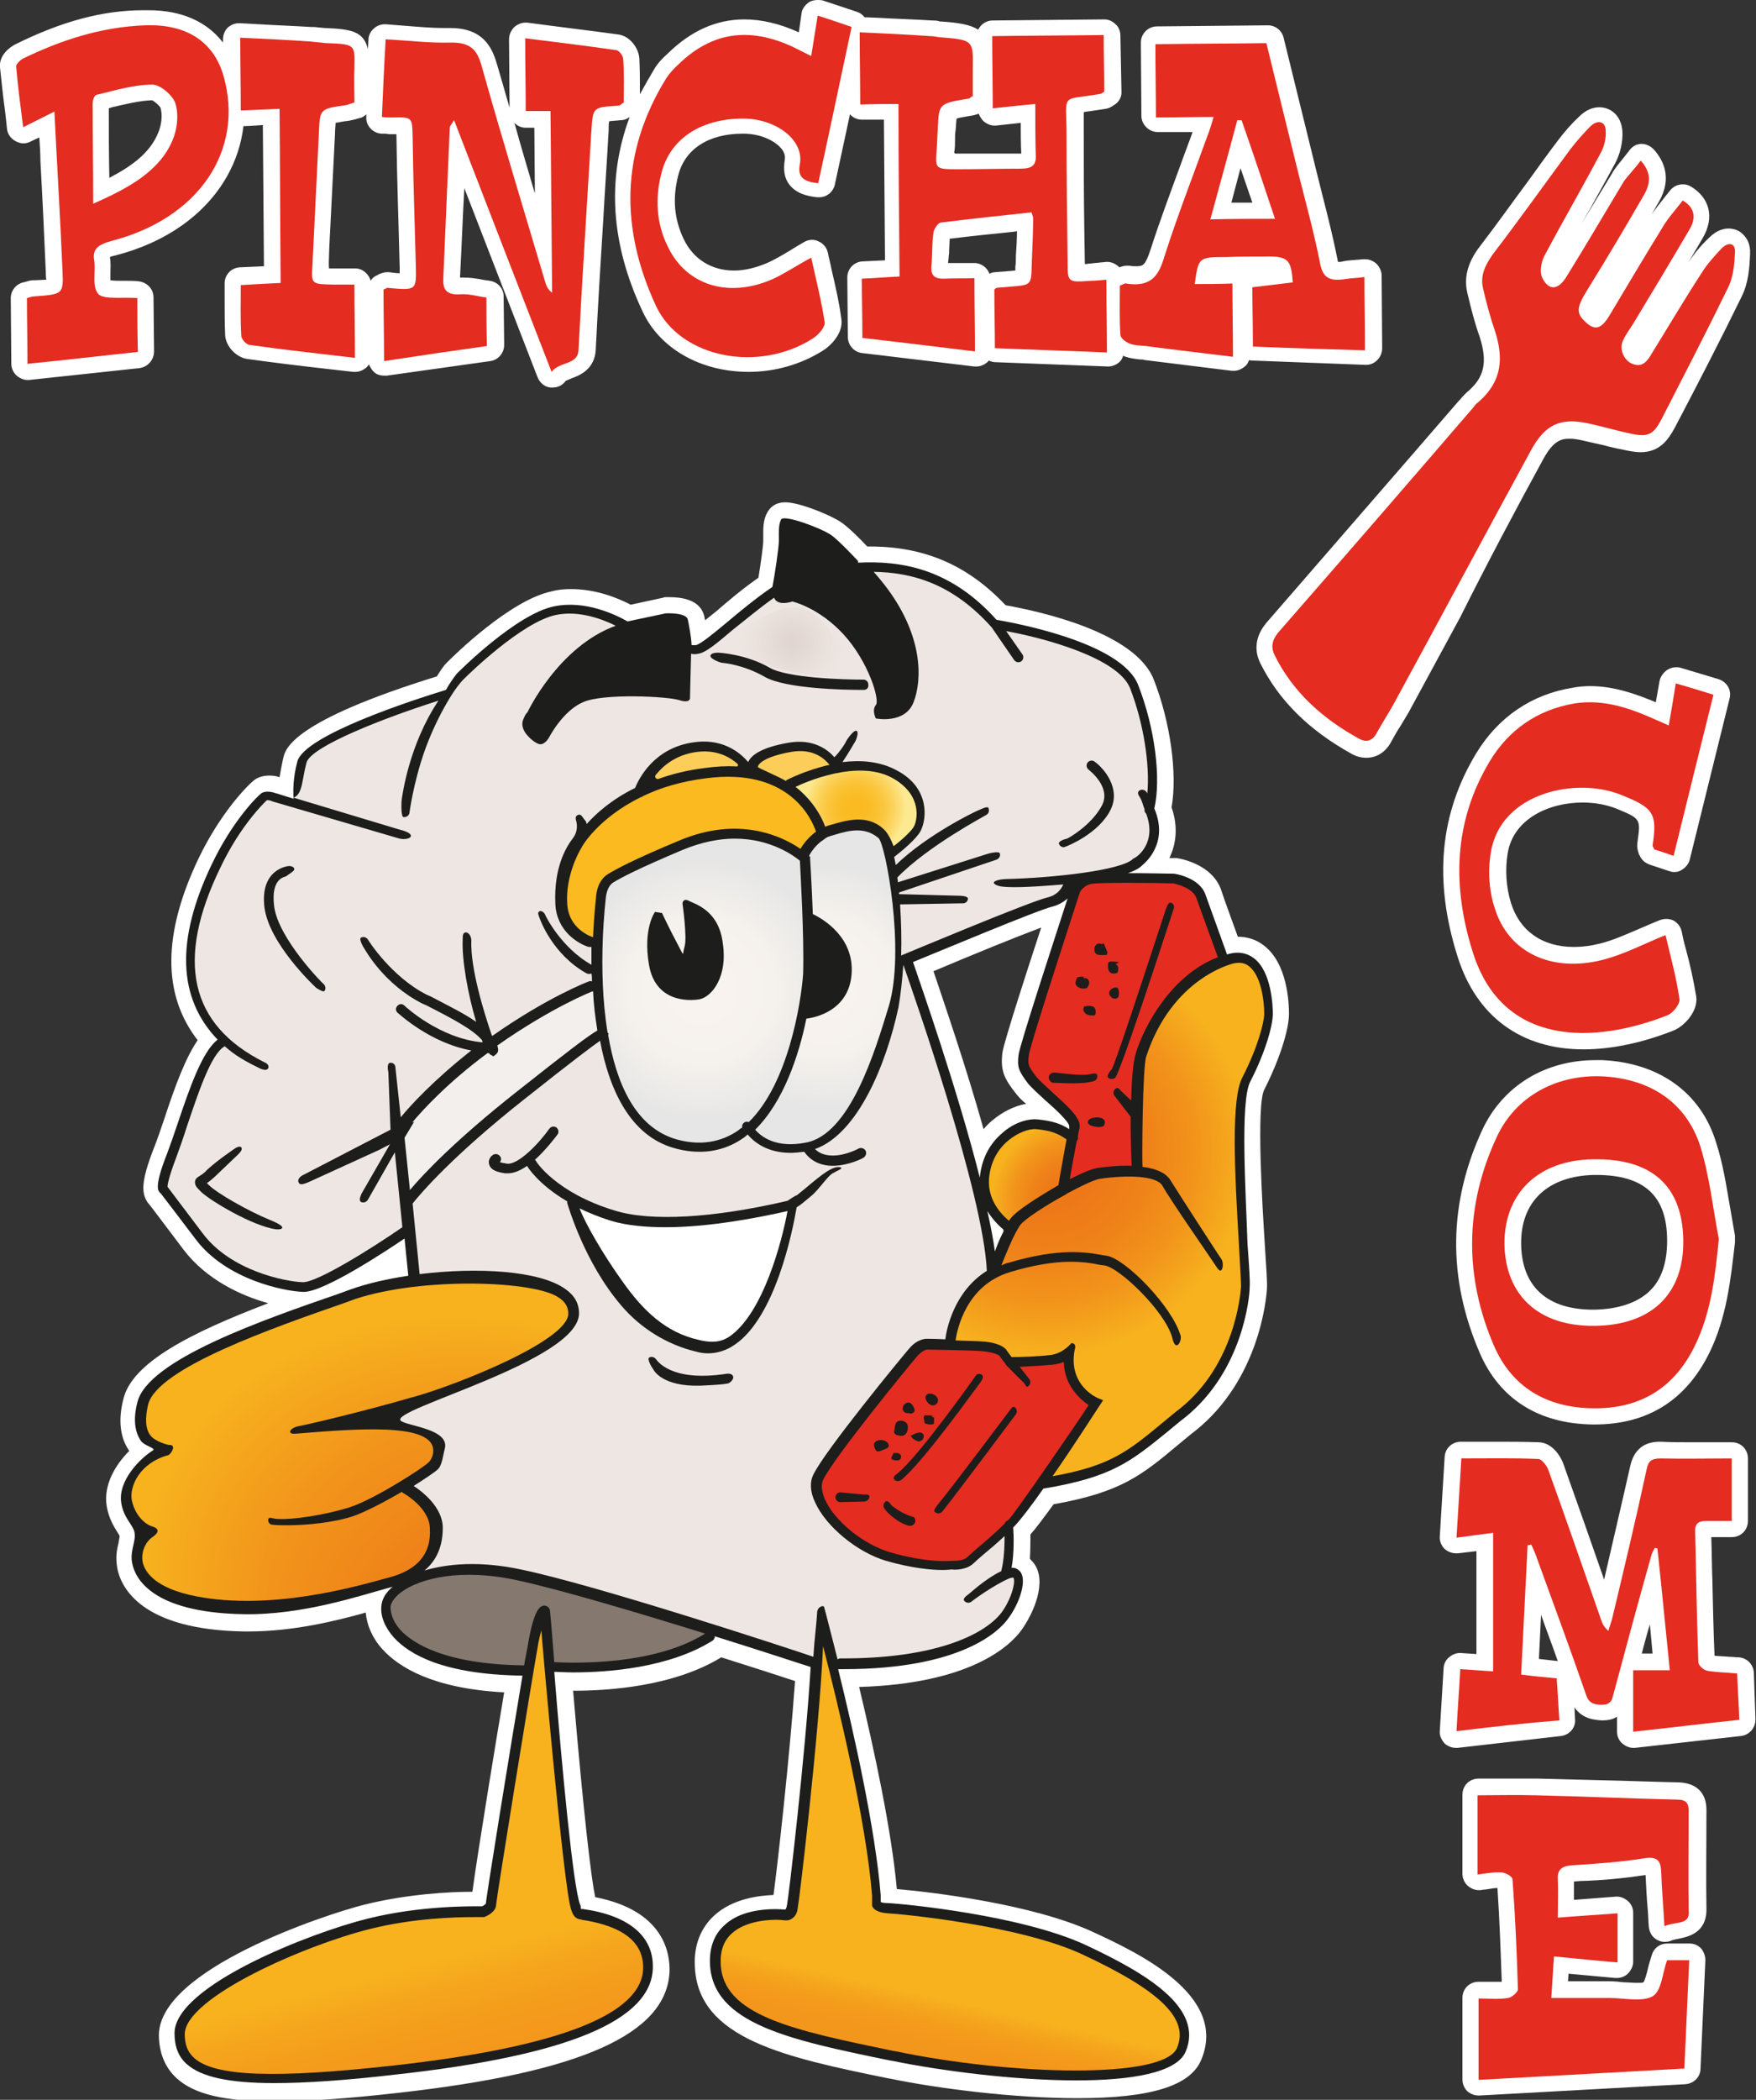 <?xml version="1.0" encoding="utf-8"?>
<!-- Generator: Adobe Illustrator 24.0.0, SVG Export Plug-In . SVG Version: 6.00 Build 0)  -->
<svg version="1.1" id="Capa_1" xmlns="http://www.w3.org/2000/svg" xmlns:xlink="http://www.w3.org/1999/xlink" x="0px" y="0px"
	 viewBox="0 0 326 389.6" enable-background="new 0 0 326 389.6" xml:space="preserve">
<rect x="0" y="0" width="326" height="389.6" fill="#333333" stroke="none"/>
<g>
	<g>
		<g>
			<path fill="#FFFFFF" d="M239.3,188.1c0-2.1-0.3-9.4-4.7-12.7c-1.4-1.1-3.1-1.6-4.8-1.6c0,0,0,0,0,0c-1-2.8-2.6-7.1-3.1-8.7
				c-1.7-4.8-7.6-5.8-8.3-5.9c-0.1,0-0.1,0-0.2,0c0,0-0.2,0-0.3,0c-0.1,0-0.4,0-0.8,0c1.2-2.5,1.7-5.7,0.4-9.4
				c1.1-6.2-0.2-15.8-3.3-23.7c-3.4-8.7-20.8-12.6-27.5-13.8c-7-7.4-15-10.9-25.2-10.9c-0.2,0-0.3,0-0.5,0c-1.3-1.4-3.6-3.7-5-4.6
				c-2-1.3-7.6-3.6-10.2-3.6c-2,0-2.9,1.1-3.3,1.8c-0.9,1.5-0.8,3.2-0.8,4.8l0,0.6c0,0.8-0.5,4.4-0.9,6.8c-2.9,2-5.6,4.3-7.8,6.2
				c-0.6,0.5-1.4,1.1-2.1,1.7c0-0.2-0.1-0.3-0.1-0.5c-0.3-1.7-1.6-3.8-6.5-3.8c-0.4,0-0.7,0-0.7,0c-0.2,0-0.3,0-0.5,0.1l-6,1.3
				c-2.5-1.3-6.5-2.9-11.1-2.9c-1.2,0-2.4,0.1-3.5,0.4c-7.8,1.6-18.3,12-19.5,13.2c0,0-0.1,0.1-0.1,0.1c0,0-0.1,0.2-0.2,0.2
				c-0.6,0.7-1.1,1.5-1.6,2.3c-26.8,8.3-28.1,13.4-28.5,15.1c-0.3,1.3-0.5,2.5-0.7,3.6c-0.6-0.2-1.2-0.3-1.9-0.3c-1.1,0-2.2,0.3-3,1
				c-1,0.8-6,5.8-10.1,14.3c-6.7,14-6.8,25.3-0.2,33.8c-2.2,3.2-4.1,8.2-6.2,14.6c-0.7,2.1-1.4,4.1-2,5.6c-2.4,6.2-2.2,8.2-1.1,9.9
				c0.2,0.2,0.3,0.4,0.5,0.6c0.6,0.8,2.3,3,6.2,8.2c4.2,5.5,10.6,8.5,15.7,9.9c-14.4,5.5-25.3,11-26.9,17.8c-1,3.9-0.6,7.2,1.1,9.6
				c-2.6,2.6-4.8,6.3-4.2,10.2c0.4,2.4,1.4,3.9,2,4.9c0.2,0.3,0.4,0.6,0.4,0.7c0,0.3-0.1,0.7-0.2,1.3c-0.3,1.2-0.6,2.7-0.2,4.8
				c0.7,3.4,4.4,11.3,23.5,11.6c0.3,0,0.6,0,0.9,0c8.1,0,16-1.9,21.7-3.5c0.2,2.3,1.2,4.7,3.1,6.8c3,3.3,9.3,7.3,22.6,8
				c-1.4,8.3-4.9,29.6-5.9,37c-4.2,0-12,0.4-20.1,2.4c-7.5,1.9-37.9,12-38.1,24.1c0,3.3,1.1,6.1,3.3,8.1c3.3,3,8.9,4.3,18.2,4.3h0
				c5.8,0,13.4-0.5,23-1.6c33.9-3.8,49.8-10.9,50.3-22.5c0.1-3.4-1-11.3-13.8-13.8c-0.7-3.3-2.1-14.7-4.1-38.3c0.1,0,0.1,0,0.2,0
				c6.4,0,18.5-0.8,27.3-6.2c6,1.9,11,3.5,13.7,4.4c-1,14.1-3.2,33.8-4,39.7c-2.8,0.1-7.6,0.7-11,3.8c-2.5,2.3-3.8,5.5-3.6,9.4
				c0.5,13.5,16.8,16.9,35.8,20.8l0.6,0.1c8.7,1.8,22.8,3.6,34.6,3.6c13.7,0,21-2.3,23-7.1c5.1-12-11.8-19.9-20-23.7
				c-11.4-5.3-30.6-7.5-36.5-8c-1-11-4.2-25.8-7-37.5c20.5-0.6,27.9-7.5,30.1-10.5c2.3-3.2,4.9-9.1,2.3-12.5
				c-0.2-0.3-0.5-0.5-0.7-0.8c0.1-1.7,0.1-3.3,0.1-4.5c1-1.1,2.4-3,4.3-5.6c12.5-2.2,16.4-5.4,23.2-11.1c1-0.8,2-1.7,3.2-2.6
				c11.8-9.5,13.1-24.5,13.2-26.2c0.1-1.2-0.1-3.6-0.4-8.5c-0.4-6.3-1.6-25.5-0.1-28.5C237.5,196.7,239.3,191.1,239.3,188.1z
				 M186.1,195.3c-0.4,3.3,0.3,4.8,2.5,7.6c0.5,0.6,1.1,1.3,1.9,1.9c-2.2,0.4-4.4,1.5-6.3,3.1c-0.6,0.5-1.1,1-1.6,1.6
				c-3.3-11.8-7.4-23.6-9.3-29.3c7.8-3.3,15.7-6.5,20-8.1C186.3,193.4,186.2,194.8,186.1,195.3z"/>
			<path fill="#FFFFFF" d="M286.5,85.2c1.9-3.5,3.4-3.8,4.9-3.8c0.7,0,1.4,0.1,2.3,0.3c1.3,0.3,2.6,0.6,4,0.9c1.4,0.4,2.9,0.7,4.4,1
				c1,0.2,1.8,0.3,2.5,0.3c3.5,0,5.1-2.3,6.3-4.5c4.1-7.8,8.4-16.1,12.5-24.5c1.2-2.5,1.4-5.2,1.5-7.8c0.1-1.8-0.6-2.9-1.2-3.5
				c-0.7-0.8-1.7-1.2-2.8-1.2c-0.9,0-2.2,0.3-3.6,1.7c-1.6,1.5-2.9,3.1-3.9,4.7c0.9-1.6,1.9-3.2,2.8-4.8c2.1-3.7,1.2-7.3-2.3-9.4
				c-0.5-0.3-1-0.4-1.5-0.4c-0.9,0-1.8,0.4-2.4,1.2c-0.4,0.5-0.8,1-1.2,1.5c-0.7,0.9-1.5,1.9-2.2,2.9c0.5-0.8,0.9-1.6,1.4-2.4
				c2.5-4.4,0.8-7.7-1-9.7c-0.6-0.6-1.4-1-2.2-1c0,0-0.1,0-0.1,0c-0.9,0-1.7,0.5-2.2,1.2c-0.4,0.5-0.7,0.9-1.1,1.4
				c-0.8,1-1.6,1.9-2.2,3c-1.7,2.8-3.4,5.6-5.1,8.4c-0.1,0.2-0.3,0.5-0.4,0.7c0.4-0.8,0.9-1.6,1.3-2.3c1.6-2.9,3.3-5.9,4.9-8.9
				c0.9-1.7,1.4-3.9,1.3-5.8c-0.2-3.1-2.3-4.5-4.3-4.5c-1.3,0-2.6,0.6-3.7,1.7c-1.5,1.4-2.8,2.9-4,4.5c-1.9,2.5-3.7,5-5.5,7.5
				c-2.9,3.9-5.8,8-8.8,11.9c-1.5,1.9-3.4,5-2.5,8.8c0.7,3,1.4,5.7,2.3,8.2c1.5,4.7,0.9,7.6-2.4,10.3c-0.5,0.5-0.9,0.9-1.2,1.3
				c-0.1,0.1-0.2,0.2-0.3,0.3l-7.7,8.9c-9.2,10.6-18.4,21.2-27.6,31.8c-0.9,1-3.5,4-1.5,8c3.4,6.8,8.9,12.3,16.8,16.7
				c1,0.6,2,0.8,2.9,0.8c1.1,0,3.3-0.4,4.7-3.2c0.5-0.9,1-1.8,1.6-2.7c0.5-0.8,1-1.7,1.5-2.5c3.2-5.9,6.4-11.8,9.6-17.7
				C276,104.7,281.2,94.9,286.5,85.2z"/>
			<path fill="#FFFFFF" d="M325.6,310.3c-0.1-1.5-1.3-2.7-2.8-2.8c-0.6,0-1.2-0.1-1.8-0.1c-1-0.1-1.9-0.1-2.7-0.2
				c-0.2-4.7-0.3-9.4-0.4-14c-0.1-2.6-0.1-5.3-0.2-8c0.3,0,0.6,0,0.9,0c0.5,0,2.9,0,2.9,0c1.7,0,3-1.3,3-3v-11.6c0-1.7-1.3-3-3-3
				c-1.3,0-2.6,0-3.9,0c-1.3,0-2.5,0-3.7,0c-1.9,0-3.7,0-5.6-0.1l-0.2,0c-2.9,0-4.7,1.5-5.4,4.3c-1.6,7.1-3.3,14.3-4.9,21.3
				l-0.2-0.6c-2.4-6.9-4.9-14-7.4-21c-0.4-1.1-1.9-3.8-4.5-3.9c-2.7-0.1-5.4-0.1-7.5-0.1c-1.1,0-5.8,0-7,0c-1.6,0-2.9,1.2-3,2.8
				l-0.9,14.7c-0.1,0.9,0.3,1.8,0.9,2.4c0.6,0.5,1.3,0.8,2.1,0.8c0.1,0,0.2,0,0.4,0l3.4-0.4v19.1l-2.9-0.2c-0.1,0-0.1,0-0.2,0
				c-0.7,0-1.4,0.3-2,0.8c-0.6,0.5-1,1.3-1,2.1l-0.7,11.5c-0.1,0.9,0.3,1.7,0.9,2.4c0.6,0.5,1.3,0.8,2.1,0.8c0.1,0,0.2,0,0.3,0
				l19.2-2.2c1.6-0.2,2.8-1.6,2.6-3.2l-0.1-2.1c1.4,2,3.4,2.3,5,2.4l0.2,0c1.1,0,2-0.2,2.7-0.7v2.8c0,0.9,0.4,1.7,1,2.2
				c0.6,0.5,1.3,0.8,2,0.8c0.1,0,0.2,0,0.3,0l19.7-2.2c1.6-0.2,2.7-1.5,2.7-3.1L325.6,310.3z M285.7,307.8l0.4-8.2
				c1,2.9,2.1,5.7,3.1,8.6L285.7,307.8z M304.8,306.8c0.4-1.6,1.4-5.2,1.5-5.4l0.5,5.4H304.8z"/>
			<path fill="#FFFFFF" d="M305.5,347.9c0.1,2.1,0.2,4.2,0.4,6.4c0.1,1,0.1,2.1,0.2,3.2c0.1,1,0.6,1.9,1.5,2.4
				c0.5,0.3,1,0.4,1.5,0.4c0.5,0,0.9-0.1,1.3-0.3c0.3-0.1,0.8-0.2,1.3-0.3c1.4-0.3,5.1-0.9,5.1-5.4c-0.1-6,0-11.9,0-18.5
				c0-3.2-1.9-5-5.2-5.1c-4.8-0.1-9.7-0.3-14.5-0.4c-3.9-0.1-7.8-0.2-11.7-0.3c-1.4,0-2.7,0-4.1,0c-1.1,0-2.3,0-3.4,0
				c-1.1,0-2.3,0-3.4,0c-1.7,0-3,1.3-3,3v14.7c0,0.8,0.4,1.7,1,2.2c0.6,0.5,1.3,0.8,2,0.8c0.1,0,0.2,0,0.3,0c0.5-0.1,1-0.1,1.5-0.2
				c0.6-0.1,1.2-0.2,1.7-0.2c0.4,5.9,0.6,11.8,0.8,17.4c-0.3,0-0.7,0-1.1,0c-0.5,0-1,0-1.5,0c-0.6,0-1.1,0-1.7,0c-1.7,0-3,1.3-3,3
				v15.1c0,0.8,0.3,1.6,0.9,2.2c0.6,0.5,1.3,0.8,2.1,0.8c0.1,0,0.1,0,0.2,0l38.2-2.1c1.5-0.1,2.8-1.3,2.8-2.9l0.9-20.1
				c0-0.8-0.3-1.6-0.8-2.2c-0.6-0.6-1.3-0.9-2.2-0.9h-4.1c-1.3,0-2.4,0.8-2.8,2c-0.3,0.9-0.6,1.9-0.8,2.8c-0.2,0.8-0.5,2-0.8,2.4
				c-0.2,0.1-0.5,0.1-1.3,0.1c-0.7,0-1.5-0.1-2.3-0.1c-0.9-0.1-1.8-0.2-2.9-0.2c0,0-7.5,0-7.5,0l0.1-1.4l8.7,0.8c0.1,0,0.2,0,0.3,0
				c0.7,0,1.5-0.3,2-0.8c0.6-0.6,1-1.4,1-2.2v-9.1c0-0.8-0.3-1.6-1-2.2c-0.6-0.5-1.3-0.8-2-0.8c-0.1,0-0.1,0-0.2,0l-7.8,0.6
				c0-1.2,0-2.3,0-3.4l1.2-0.1C297.4,348.9,301.4,348.5,305.5,347.9z"/>
			<path fill="#FFFFFF" d="M295.8,264.3c0,0,0.2,0,0.2,0c9.8,0,16.9-4.4,21.3-13.2c3.3-6.7,4-13.8,4.8-20.6l0-0.3c0-0.3,0-0.6,0-0.9
				c-0.3-1.7-0.6-3.5-0.9-5.2c-0.7-4-1.3-8.1-2.6-12.1c-2.8-9.2-10.5-14.8-21.1-15.3c-0.4,0-0.9,0-1.3,0c-9.4,0-17.2,4.8-21,12.9
				c-6.3,13.6-6.5,27.5-0.5,41.4C278.4,259.6,285.7,264.2,295.8,264.3z M295.9,218l0.4,0c9,0,13.2,3.9,13.2,12.2c0,4-1,7.1-3.1,9.2
				c-2.3,2.3-5.9,3.5-10.4,3.6l-0.2,0c-8.6,0-13.3-4.3-13.4-12.2C282.3,222.9,287.4,218.2,295.9,218z"/>
			<path fill="#FFFFFF" d="M304.3,158.6l0.1,0.1c0.3,0.8,1,1.4,1.8,1.7l3.6,1.2c0.3,0.1,0.6,0.2,1,0.2c0.5,0,1-0.1,1.4-0.4
				c0.7-0.4,1.3-1.1,1.5-1.9l7.4-29.9c0.4-1.6-0.5-3.1-2.1-3.6l-7-2.1c-0.3-0.1-0.6-0.1-0.9-0.1c-0.6,0-1.1,0.2-1.6,0.5
				c-0.7,0.5-1.2,1.2-1.4,2l-0.7,4c-3.6-1.5-7.7-3-12.2-3c-1.1,0-2.2,0.1-3.2,0.3c-7.6,1.2-13.8,5.4-17.9,12.1
				c-6.8,11.2-8,23.6-3.5,37.8c3.5,11.1,11.8,17.2,23.4,17.2c5.1,0,10.9-1.2,16.7-3.5c2-0.8,4.6-3.6,4.2-6.3c-0.5-3.1-1.2-6.2-2-9.1
				c-0.3-1-0.5-2-0.7-3c-0.2-0.9-0.8-1.6-1.5-2c-0.4-0.2-0.9-0.3-1.4-0.3c-0.4,0-0.8,0.1-1.1,0.2c-1.3,0.5-2.6,1.1-3.8,1.6
				c-2.6,1.1-5,2.2-7.5,2.8c-1.6,0.4-3.2,0.6-4.7,0.6c-5.9,0-10.1-3-11.7-8.2c-0.9-2.9-1.1-6.2-0.6-9.2c1.1-6.5,7.8-9.4,13.9-9.4
				c2.3,0,4.4,0.4,6.2,1.1c4.6,1.9,4.6,1.9,4,6.2C303.8,157.4,304.2,158.2,304.3,158.6z"/>
			<path fill="#FFFFFF" d="M28.6,65.2l-0.1-10c0-1.6-1.2-2.8-2.7-3c-0.8-0.1-1.7-0.1-2.5-0.1l-0.9,0c-0.4,0-1.2,0-1.9-0.1
				c0-0.4,0-1,0-1.4c0-0.9,0.1-1.9-0.1-2.9c0,0,0,0,0,0c0.2-0.1,0.5-0.2,1-0.3c9.4-2.4,16.7-7.6,20.7-14.6c1.7-3,2.7-6.1,3.1-9.4
				c1.1,0,3.6-0.2,3.6-0.2l0.2,26.2l-4.5,0.2c-1.6,0.1-2.8,1.4-2.8,3c0,0.8,0,1.7,0,2.5c0,2.4,0,4.7,0.1,7.1c0.1,2,2,4.1,4.1,4.4
				c5,0.7,10,1.3,15.3,1.9l4.4,0.5c0.1,0,0.2,0,0.4,0c0.7,0,1.4-0.3,2-0.8c0.2-0.2,0.4-0.4,0.5-0.6c0.2,0.5,0.5,1,0.9,1.4
				c0.5,0.5,1.2,0.7,2,0.7c0.1,0,0.3,0,0.4,0l19.2-2.7c1.5-0.2,2.6-1.5,2.6-3l-0.1-9c0-1.5-1.1-2.7-2.6-2.9
				c-0.4-0.1-0.9-0.1-1.3-0.2c-1-0.2-2.2-0.4-3.5-0.4c-0.2,0-0.3,0-0.5,0c-0.1,0-0.1,0-0.2,0c0.3-5.5,0.5-11.2,0.8-16.6l13.6,35.1
				c0.4,1,1.3,1.8,2.4,1.9c0.1,0,0.3,0,0.4,0c1,0,1.8-0.4,2.4-1.2c0.1-0.1,0.7-0.3,1.1-0.5c1.4-0.5,4.3-1.6,4.5-5.3
				c0.4-8.1,0.9-16.3,1.4-24.2c0.3-5.5,0.7-11,1-16.6l0-0.3c0-0.4,0-0.9,0.1-1.3c0.6-0.1,1.4-0.1,2.1-0.2c0.8,0,1.3-0.3,1.7-0.6
				c-4.3,11.5-3.5,23.6,2.4,36.1c3.2,6.9,10.8,11.2,19.7,11.2c0,0,0,0,0,0c4.9,0,9.7-1.4,13.7-3.9c1.5-0.9,3.9-3.3,3.5-5.9
				c-0.4-3.1-1.1-6.1-1.8-9.1c-0.2-1.1-0.5-2.1-0.7-3.2c-0.2-0.9-0.8-1.7-1.7-2.1c-0.4-0.2-0.8-0.3-1.2-0.3c-0.5,0-1,0.1-1.5,0.4
				c-0.9,0.5-1.7,1-2.5,1.5c-1.5,0.9-3,1.8-4.4,2.4c-2.1,0.9-4.2,1.4-6.1,1.4c-4.2,0-7.6-2.1-9.4-5.9c-1.7-3.6-2.1-7.4-1-11.7
				c1.2-4.9,5.6-7.8,12-7.8l0.1,0c2.9,0,5.6,1.1,7,2.7c0.6,0.7,0.8,1.4,0.7,2.1c-0.3,1.9-0.1,3.4,0.8,4.6c1.3,1.7,3.3,2.2,5.2,2.4
				c0.1,0,0.3,0,0.4,0c1.4,0,2.6-1,2.9-2.4l2.8-13c0.5,0.6,1.3,1,2.2,1c0,0,4.1,0,4.1,0l0.2,26.1l-4.2,0.2c-1.6,0.1-2.8,1.4-2.8,3
				l0.1,11c0,1.5,1.1,2.8,2.6,3l20.9,2.5c0.1,0,0.2,0,0.4,0c0.7,0,1.4-0.3,2-0.8c0.1-0.1,0.2-0.2,0.3-0.3c0.4,0.2,0.8,0.3,1.2,0.3
				c0,0,20.8,0.8,20.9,0.8c0.8,0,1.5-0.3,2.1-0.8c0.3-0.3,0.6-0.7,0.7-1.2c0.1,0,0.2,0.1,0.2,0.1c1.1,0.4,2.1,0.5,3,0.6
				c0.3,0,0.5,0,0.8,0.1l16.2,2c0.1,0,0.2,0,0.4,0c0.7,0,1.4-0.3,2-0.8c0.4-0.3,0.6-0.7,0.8-1.2c0.2,0.1,0.5,0.1,0.7,0.1
				c0,0,20.9,0.8,21,0.8c0.8,0,1.5-0.3,2.1-0.9c0.6-0.6,0.9-1.4,0.9-2.2l-0.1-13.5c0-0.8-0.4-1.6-1-2.2c-0.6-0.5-1.3-0.8-2-0.8
				c-0.1,0-0.2,0-0.3,0c-0.5,0-0.9,0.1-1.3,0.1c-0.9,0.1-1.8,0.1-2.6,0.3c-0.3,0.1-0.6,0.1-0.8,0.1c0,0-0.1,0-0.1,0
				c0-0.1-0.1-0.3-0.1-0.5c-0.8-4-1.8-8-2.8-11.9c-0.4-1.6-0.8-3.2-1.2-4.8l-6-24.4c-0.3-1.3-1.5-2.3-2.9-2.3c0,0-20.6,0.2-20.6,0.2
				c-1.7,0-3,1.4-3,3l0.1,13.6c0,1.6,1.4,3,3,3c0,0,6.5,0,6.5,0c-0.7,2-1.5,4-2.2,6c-1.9,5.2-3.9,10.5-5.6,15.8
				c-1,3-1.4,3.1-2.7,3.1c-0.4,0-0.8,0-1.2-0.1c-0.2,0-0.3,0-0.5,0c-0.6,0-1.1,0.2-1.4,0.3c-0.1-0.1-0.1-0.1-0.2-0.2
				c-0.6-0.5-1.3-0.8-2-0.8c-0.1,0-0.2,0-0.2,0l-1.1,0.1c-0.7,0.1-1.3,0.1-1.8,0.2c-0.4,0-0.8,0.1-1.1,0.1c0-0.1-0.1-6.5-0.1-6.5
				c-0.1-6.2-0.1-12.4-0.1-18.6c0-0.8,0-1.5,0-2.1c0-0.3,0-0.7,0-1c0.2,0,0.4-0.1,0.6-0.1c0.9-0.1,2-0.3,3.4-0.5
				c0.8-0.1,1.3-0.5,1.6-0.7c0.9-0.5,1.5-1.5,1.4-2.6L208,6.6c0-0.8-0.3-1.6-0.9-2.1c-0.6-0.6-1.3-0.9-2.1-0.9
				c0,0-20.7,0.2-20.7,0.2c-1.2,0-2.2,0.7-2.7,1.7c-1.4-0.9-3.6-1.3-6.8-1.5c-0.2,0-0.4,0-0.6-0.1c-0.4-0.1-0.8-0.1-1.1-0.1
				c-3.3-0.2-6.7-0.3-10.1-0.5l-2.5-0.1c-0.4-0.5-0.8-0.8-1.4-1l-6.3-2.1C152.4,0,152.1,0,151.8,0c-0.5,0-1.1,0.1-1.6,0.4
				c-0.7,0.5-1.3,1.2-1.4,2.1L148.3,6c-3.5-1.6-6.9-2.4-10.1-2.4c-5.2,0-9.9,2.1-14.2,6.3c-1,0.9-2,1.9-2.7,3.2
				c-0.9,1.5-1.7,2.9-2.5,4.4c0-0.1,0-0.3,0-0.4c0-2,0-4.1-0.1-6.2c-0.1-1.9-1.7-4.2-3.9-4.5c-4.3-0.6-8.6-1.1-13.1-1.7l-3.8-0.5
				c-0.1,0-0.2,0-0.4,0c-0.7,0-1.4,0.3-2,0.8c-0.6,0.6-1,1.4-1,2.3l0.1,12.7c-0.8-2.8-1.6-5.6-2.4-8.3c-0.9-3-2.6-6.5-8.6-6.5
				c0,0-0.9,0-1.1,0c-2.3,0-4.6-0.2-7.1-0.4c-1.2-0.1-2.5-0.2-3.8-0.3c-0.1,0-0.1,0-0.2,0c-0.7,0-1.5,0.3-2,0.8
				c-0.6,0.5-1,1.3-1,2.1l-0.1,1.7c-0.8-3.3-3.1-3.7-7.9-3.9c-0.4,0-0.9-0.1-1.3-0.1c-0.5-0.1-1-0.1-1.5-0.1
				c-3.1-0.2-6.3-0.3-9.5-0.5l-3.6-0.2c0,0-0.1,0-0.1,0c-0.8,0-1.5,0.3-2.1,0.8c-0.6,0.6-0.9,1.4-0.9,2.2l0,0.6c-3-3.9-7.7-6-13.8-6
				c-0.3,0-0.7,0-1,0C19,1.9,11.4,4,2.9,8.2C1.7,8.8-0.2,10.3,0,12.5c0.3,2.9,0.6,5.7,1,8.6l0.3,2.8c0.1,1,0.7,1.8,1.6,2.3
				c0.4,0.2,0.9,0.4,1.4,0.4c0.5,0,0.9-0.1,1.3-0.3l1.7-0.8c0.1,1.5,0.2,2.9,0.2,4.3c0.4,7.1,0.7,13.8,1,20.6c0,0.4,0,1,0.1,1.5
				C8,51.9,7.1,52,6.1,52c-0.5,0-1,0.2-1.4,0.3c-0.1,0-0.3,0.1-0.4,0.1C3,52.7,2,53.9,2,55.3l0.1,12.2c0,0.8,0.4,1.7,1,2.2
				c0.6,0.5,1.3,0.8,2,0.8c0.1,0,0.2,0,0.3,0l20.5-2.2C27.4,68.1,28.6,66.8,28.6,65.2z M231.2,50.6
				C231.2,50.6,231.2,50.6,231.2,50.6L231.2,50.6C231.2,50.6,231.2,50.6,231.2,50.6z M230.3,31.2l2.2,6.4l-3.9,0L230.3,31.2z
				 M177.2,28c0.1-0.7,0.1-1.4,0.1-2.1c0-0.6,0-1.1,0.1-1.7c0.1-0.8,0.1-1.7,0.2-2.2c0.6-0.2,1.9-0.4,3.1-0.6c0.4-0.1,0.7-0.2,1-0.3
				c0.2,0.5,0.5,1,0.9,1.4c0.6,0.5,1.3,0.8,2,0.8c0.1,0,0.2,0,0.3,0l4.6-0.5c0,1.9,0,3.8,0.1,5.7c-0.8,0-1.6,0-2.3,0
				c-1.8,0-3.6,0-5.4,0c-1.2,0-2.3,0-3.5,0c0,0-1,0-1.1,0C177.1,28.3,177.1,28.2,177.2,28z M176.2,47c0-1,0.1-1.9,0.1-2.7
				c4-0.5,8-0.9,11.9-1.3l0.6-0.1c0,1.5-0.1,3-0.2,4.5c0,0.8,0,1.5-0.1,2c0,0.3,0,0.5,0,0.8c-0.4,0-0.8,0.1-1.3,0.1
				c-0.7,0.1-1.5,0.1-2.4,0.2c-0.4,0-0.8,0.1-1.1,0.3c-0.4-1.1-1.5-2-2.8-2c0,0-2.5,0-2.5,0c-0.7,0-1.6,0-2.4,0
				C176.1,48.2,176.1,47.6,176.2,47z M95.5,22.8c0.6,0.6,1.3,0.9,2.1,0.9c0,0,1.6,0,1.6,0l0.1,12.2C98,31.5,96.7,27.1,95.5,22.8
				C95.5,22.7,95.5,22.7,95.5,22.8z M61.3,42.6c0.3-6,0.6-11.9,0.9-17.9l0-0.1c0-0.6,0.1-1.3,0.1-1.8c0.6-0.1,1.5-0.3,2.5-0.4
				c0.5-0.1,0.9-0.2,1.3-0.3c0.2-0.1,0.4-0.1,0.7-0.2c0.5-0.1,0.9-0.4,1.2-0.7l0,0.5c-0.1,1.6,1.2,3,2.8,3.1l0.6,0
				c0.4,0,0.7,0.1,1,0.1c0,0,0.9,0,1.2,0c0,0.1,0,0.5,0,0.5c0.1,8,0.4,16,0.6,24.3c0,0.3,0,0.7,0,1c-0.5,0-1.2-0.1-2-0.2
				c-0.1,0-0.2,0-0.3,0c-0.8,0-1.3,0.3-1.6,0.4c0,0-0.1,0-0.1,0.1c-0.6,0.2-1.1,0.6-1.4,1.1c-0.1-0.5-0.4-1-0.8-1.4
				c-0.6-0.6-1.3-0.9-2.1-0.9c0,0-1.4,0-1.4,0c-0.8,0-1.6,0-2.3,0c0,0-0.9,0-1.1,0C60.9,49.6,61.3,42.6,61.3,42.6z M20.2,20.1
				c0.2-0.1,0.4-0.1,0.6-0.2c2.6-0.6,5-1.2,7.4-1.3c0.5,0.2,1.4,1,1.6,1.4c0.4,1.4,0.2,3.2-0.5,4.8c-1.5,3.5-4.6,5.9-9,8.2
				C20.2,28.6,20.2,24.3,20.2,20.1z"/>
		</g>
	</g>
	<g>
		<g>
			<path fill="#1D1D1B" d="M232.1,200.7c2.8-5.4,4.2-10.4,4.2-12.6c0-1.3-0.2-7.8-3.5-10.3c-1.3-1-2.9-1.3-4.7-0.8
				c-0.1,0-0.2,0.1-0.3,0.1c-0.9-2.5-3.2-8.9-4-11.1c-1.1-3.2-5.7-3.9-5.9-3.9l-0.1,0c-0.7,0-4.6-0.1-8.4-0.1
				c1.2-0.4,2.1-0.9,2.6-1.4c0.7-0.6,5-4.2,2.3-10.6c1.3-5.6,0.1-15-3-22.9c-3.1-8-23.4-11.6-26.3-12.1c-8.6-9.6-17.8-11-25.7-10.6
				l0-0.3c0,0-3.6-3.9-5.1-4.9c-2-1.3-8.7-3.8-9.2-2.8c-0.5,1-0.4,2.4-0.4,3.9c0,1.3-0.8,6.6-1.2,8.6c-3.1,2.1-6.1,4.6-8.6,6.7
				c-2.3,1.9-4.7,3.9-5.6,4.1c-0.2,0-0.5,0-0.8,0c-0.1-1.8-0.5-3.7-0.7-4.7c-0.2-1.4-4.1-1.2-4.1-1.2l-7.1,1.5
				c-2.1-1.2-7.8-4-13.6-2.8c-7,1.4-17.5,11.9-18,12.4l-0.1,0.1c-0.7,0.9-1.4,1.9-2,3c-6.2,1.9-26.3,8.4-27.6,13.3
				c-0.8,3-0.8,5.4-0.7,6.9l-3.2-1c-0.6-0.2-1.9-0.6-2.8,0c-0.8,0.6-5.4,5.2-9.2,13.2c-6.7,14-6.3,24.8,1.1,32.5
				c-2.9,2.2-5.3,9.3-7.4,15.5c-0.7,2.1-1.4,4.1-2,5.7c-2.3,5.8-1.7,6.7-1.4,7.1c0.1,0.1,0.2,0.2,0.3,0.3c0.4,0.5,2,2.6,6.4,8.4
				c5.7,7.6,16.6,9.7,20,9.8c0,0,0.1,0,0.1,0c3.8,0,15.3-7.6,18.7-9.9l0.7,6.9c-3.9,0.6-7.5,1.4-10.6,2.5l-2.2,0.8
				c-14.2,4.9-35.6,12.3-37.5,20.2c-0.8,3.1-0.5,5.5,0.7,7.2c0.7,0.9,2.8,1.3,2.2,1.7c-2.4,1.5-6.5,5.6-5.9,9.7
				c0.5,3.1,2.3,4.1,2.5,5.7c0.2,1.8-1,3.4-0.4,5.8c0.5,2.2,3.2,8.9,20.6,9.2c11,0.2,21.8-3.5,27-4.9l0.4-0.1c0.1,0,0.2-0.1,0.3-0.1
				c-1.3,1.1-2,2.3-2.1,3.6c-0.2,1.9,0.7,4,2.3,5.8c2.9,3.2,9.3,6.9,23.9,7.1c-2.2,13-6.8,41.5-6.8,42.3c-0.1,0.1-0.4,0.4-0.7,0.5
				c-1.6,0-11.3-0.2-21.3,2.3c-10.5,2.6-35.7,12.4-35.8,21.2c0,2.5,0.7,4.4,2.3,5.8c2.6,2.3,7.6,3.5,16.2,3.5
				c5.8,0,13.3-0.5,22.7-1.6c31.7-3.5,47.3-10,47.6-19.7c0.2-5.9-4.4-9.8-13-11c-0.1,0-0.3,0-0.3,0c-0.1-0.1-0.1-0.3-0.1-0.4v-0.2
				l-0.1-0.2c-1.3-3.2-3.4-25.7-4.8-43.2c0.8,0,2,0.1,3.5,0.1c6.3,0,17.8-0.8,25.9-5.9c0.3-0.2,0.4-0.5,0.4-0.8
				c9.3,2.9,16.8,5.4,17.8,5.7c-1,16.4-4.1,42.8-4.4,44.2c-0.1,0.6-0.3,0.8-0.3,0.8l-0.1,0c-0.3,0-7.3-0.8-11.2,2.9
				c-1.9,1.7-2.8,4.1-2.7,7.1c0.4,11.2,14.9,14.2,33.4,18l0.6,0.1c8.8,1.8,22.5,3.6,34,3.6c10.2,0,18.6-1.4,20.3-5.3
				c3.5-8.2-7.4-14.6-18.5-19.8c-12-5.6-34.2-7.7-36.8-7.8c-0.7,0-1.1-0.1-1.3-0.2l0-1.3c-1-12.3-5-30.2-7.9-41.9c0,0,0,0,0.1,0
				c0.3,0,0.6,0,0.9,0c21.9,0,28.9-7.1,30.5-9.3c2.2-2.9,3.6-7.2,2.3-8.8c-0.3-0.3-0.8-0.8-1.6-0.7c0.5-2.8,0.4-6.1,0.3-7.5
				c0.1-0.1,0.3-0.3,0.4-0.4c1.1-1.2,3.1-3.8,5.2-6.8c12.7-2.1,16.2-5,23.1-10.6c1-0.8,2-1.7,3.2-2.6c10.8-8.7,12-22.5,12-24.1
				c0.1-1.1-0.1-4-0.4-8.1C231.3,221.5,230.2,204.4,232.1,200.7z M186.2,228.7c-0.6,1.1-1.1,2.4-1.5,3.5c-0.3-2.3-0.8-4.8-1.4-7.5
				c0.8,1.3,1.8,2.4,2.7,3.2C186.3,228,186.4,228.4,186.2,228.7z M198.5,209.5c-1.6-1-3-1.5-5.8-1.8c-2-0.2-4.6,0.7-6.6,2.5
				c-2.5,2.1-3.9,5-4.2,8.3c-4.1-16.2-10.9-35.6-12.4-40c4.2-1.7,23-9.6,25.9-10.3c1.2-0.3,2.1-0.9,2.8-1.5
				c-2.1,6.5-8.9,27.2-9.1,29c-0.3,2.3,0,3,1.8,5.4c0.7,0.8,1.9,1.9,3.1,3c1.5,1.3,4.6,4.1,4.5,4.9
				C198.5,209.2,198.5,209.3,198.5,209.5z"/>
			<g>
				
					<radialGradient id="SVGID_1_" cx="167.981" cy="224.076" r="16.35" gradientTransform="matrix(0.926 0 0 0.926 43.764 15.331)" gradientUnits="userSpaceOnUse">
					<stop  offset="0" style="stop-color:#ED7518"/>
					<stop  offset="0.279" style="stop-color:#EE7818"/>
					<stop  offset="0.522" style="stop-color:#EF8319"/>
					<stop  offset="0.75" style="stop-color:#F2951B"/>
					<stop  offset="0.969" style="stop-color:#F6AE1E"/>
					<stop  offset="1" style="stop-color:#F7B21E"/>
				</radialGradient>
				<path fill="url(#SVGID_1_)" d="M187.6,226.1c-0.1,0.1-0.2,0.3-0.3,0.4c-1.9-1.6-3.9-4.2-3.7-7.7c0.2-2.8,1.4-5.4,3.6-7.2
					c1.7-1.4,3.7-2.2,5.2-2.1c2.8,0.3,4,0.8,5.6,1.9c-0.5,2.9-1.3,7.1-1.5,8.5C192.7,222.1,188.6,224.7,187.6,226.1z"/>
				<g>
					
						<radialGradient id="SVGID_2_" cx="94.328" cy="149.404" r="28.211" fx="120.443" fy="138.733" gradientTransform="matrix(0.926 0 0 0.926 43.764 15.331)" gradientUnits="userSpaceOnUse">
						<stop  offset="0" style="stop-color:#FABA20"/>
						<stop  offset="0.524" style="stop-color:#FCE990"/>
						<stop  offset="0.57" style="stop-color:#FCDF79"/>
						<stop  offset="0.647" style="stop-color:#FBD259"/>
						<stop  offset="0.727" style="stop-color:#FBC740"/>
						<stop  offset="0.81" style="stop-color:#FAC02E"/>
						<stop  offset="0.898" style="stop-color:#FABB23"/>
						<stop  offset="1" style="stop-color:#FABA20"/>
					</radialGradient>
					<path fill="url(#SVGID_2_)" d="M108,157.2c0-0.1,3-5.4,11-9.3c0.1,0,0.3-0.1,0.4-0.2c3.1-1.5,6.9-2.7,11.7-3.3
						c15.2-2,19.5,7.3,20.4,9.9c-1.5,1.1-2.5,2.5-2.9,3.2c-3.2-2.2-11.3-6.3-22.6-1.5c-8.4,3.5-11.5,5.2-13,6.1
						c-0.9,0.5-2,1.6-2.3,3.9c0,0.1-0.4,3.3-0.6,7.9c-0.3-0.1-4.6-1.5-4.8-6.3C105,162.7,107.3,158.3,108,157.2z"/>
					
						<radialGradient id="SVGID_3_" cx="124.186" cy="145.378" r="10.102" gradientTransform="matrix(0.926 0 0 0.926 43.764 15.331)" gradientUnits="userSpaceOnUse">
						<stop  offset="0" style="stop-color:#FABA20"/>
						<stop  offset="0.213" style="stop-color:#FABB23"/>
						<stop  offset="0.398" style="stop-color:#FAC02E"/>
						<stop  offset="0.573" style="stop-color:#FBC740"/>
						<stop  offset="0.741" style="stop-color:#FBD259"/>
						<stop  offset="0.903" style="stop-color:#FCDF79"/>
						<stop  offset="1" style="stop-color:#FCE990"/>
					</radialGradient>
					<path fill="url(#SVGID_3_)" d="M164.4,154.2c-3-3.2-6.9-2.1-10-1.2l-0.7,0.2c-0.2,0.1-0.4,0.1-0.5,0.2
						c-0.6-1.7-2.2-4.8-5.5-7.4c1.2-0.6,11.8-5.5,18.4-1.4c5.1,3.1,4.2,7.5,3.6,8.7c-0.4,0.8-2.2,2.5-3.8,3.7
						C165.4,155.7,164.9,154.8,164.4,154.2z"/>
					<path fill="#FDCD5A" d="M146.1,144.7c-0.1,0-0.1,0.1-0.2,0.2c-1.5-0.9-5.2-2.4-5.2-2.6c0-0.5,1.1-1.9,6.2-2.8
						c4.1-0.7,6.2,1.3,7.1,2.4C149.6,142.9,146.3,144.6,146.1,144.7z"/>
					<path fill="#FDCD5A" d="M122.3,144.5c-0.5,0.2-0.9-0.4-0.5-0.8c1.4-1.7,3.6-3.5,7-4.1c4-0.7,6.6,0.8,8.1,2.1
						c0.2,0.2,0.1,0.6-0.2,0.5c-1.8-0.1-3.7,0-5.9,0.3C127.6,142.9,124.8,143.6,122.3,144.5z"/>
				</g>
				<g>
					<linearGradient id="SVGID_4_" gradientUnits="userSpaceOnUse" x1="173.19" y1="384.904" x2="191.903" y2="301.756">
						<stop  offset="5.606534e-02" style="stop-color:#F3961C"/>
						<stop  offset="9.816316e-02" style="stop-color:#F49A1C"/>
						<stop  offset="0.136" style="stop-color:#F5A51D"/>
						<stop  offset="0.165" style="stop-color:#F7B21E"/>
					</linearGradient>
					<path fill="url(#SVGID_4_)" d="M161.9,353.6l0.1,0.2c0.1,0.3,0.8,1.1,2.9,1.2c2.2,0.1,24.4,2.2,36,7.6
						c14.6,6.8,19.9,12,17.6,17.4c-2.5,5.8-30.6,5.1-52.2,0.6l-0.6-0.1c-18.3-3.8-31.6-6.5-31.9-16.2c-0.1-2.4,0.6-4.3,2.1-5.6
						c2.3-2.1,6.1-2.5,8.2-2.5c0.9,0,1.4,0.1,1.6,0.1c0.2,0,0.7,0.1,1.3-0.3c0.6-0.4,1-1,1.1-2c0.3-1.4,4-32.6,4.7-48.6
						c2.8,10.9,8,32.4,9.1,46.3L161.9,353.6z"/>
					<linearGradient id="SVGID_5_" gradientUnits="userSpaceOnUse" x1="61.316" y1="310.989" x2="81.67" y2="389.663">
						<stop  offset="0.688" style="stop-color:#F7B21E"/>
						<stop  offset="0.763" style="stop-color:#F5A51D"/>
						<stop  offset="0.865" style="stop-color:#F49A1C"/>
						<stop  offset="0.978" style="stop-color:#F3961C"/>
					</linearGradient>
					<path fill="url(#SVGID_5_)" d="M107.6,356.1c0.1,0,0.2,0,0.4,0.1c5.3,0.8,11.6,2.9,11.4,9.1c-0.3,8.5-15.8,14.5-46,17.9
						c-22.4,2.5-33.6,2.1-37.4-1.4c-1.2-1.1-1.7-2.5-1.7-4.4c0.1-6.8,22.3-16.5,34.4-19.5c8-2,15.8-2.2,19.2-2.2c1.1,0,1.8,0,1.8,0
						l0.2,0l0.2-0.1c0.3-0.1,2-0.9,2-2.2c0.1-1.4,6.6-41.6,7.7-47.7c0.2-1.4,0.5-2.4,0.7-3.2c0.1,1.7,4.1,47.4,5.5,51.7
						C106.2,354.8,106.5,355.9,107.6,356.1z"/>
				</g>
				<g>
					
						<radialGradient id="SVGID_6_" cx="38.953" cy="292.682" r="68.846" fx="84.386" fy="344.407" gradientTransform="matrix(0.926 -1.198764e-02 9.658997e-03 0.746 40.94 68.489)" gradientUnits="userSpaceOnUse">
						<stop  offset="7.576945e-02" style="stop-color:#ED7518"/>
						<stop  offset="0.306" style="stop-color:#EE7818"/>
						<stop  offset="0.505" style="stop-color:#EF8319"/>
						<stop  offset="0.693" style="stop-color:#F2951B"/>
						<stop  offset="0.874" style="stop-color:#F6AE1E"/>
						<stop  offset="0.899" style="stop-color:#F7B21E"/>
					</radialGradient>
					<path fill="url(#SVGID_6_)" d="M72.2,292.7l-0.4,0.1c-6.5,1.8-21.6,6-35.3,3.4c-7.8-1.5-9.6-4.6-10-6.3c-0.4-2,0.6-3.9,1.8-4.7
						c0.4-0.3,2-1.4-0.1-2c-1-0.3-3-1.7-3.7-4.7c-0.6-2.7,1.5-7.1,6.7-8.5c0.5-0.1,1.7-2,0.2-1.9c-0.2,0-2.6-0.6-3.5-1.8
						c-0.9-1.2-1-3.2-0.4-5.7c1.7-6.8,23.4-14.3,36.3-18.8L66,241c12.5-4.1,33.4-3.4,37.8-0.2c1.2,0.8,1.7,1.8,1.7,2.9
						c0.1,5-20.6,13.2-28.4,15.4c-0.7,0.2-1.2,0.3-1.8,0.5c-6.2,1.8-16.7,4.4-19.8,5c-1.7,0.3-2.4,1.6-0.5,1.4
						c11.1-0.9,24.6-2,25.4,2.7c0.2,1.2-0.4,2.2-0.8,2.6c-1.1,1.1-10,6.8-14.5,8.3c-4.3,1.4-10.9,2.5-14,2.2
						c-0.5-0.1-1.2-0.4-1.3,0.1c-0.1,0.5,0.3,1,0.8,1c0.7,0.1,1.7,0.1,2.8,0.1c3.6,0,8.6-0.5,12.2-1.7c2.3-0.8,5.9-2.7,9-4.5
						c0.1,0.1,0.1,0.1,0.2,0.2c0.1,0,5,2.8,5,6.6C80.1,288.3,77.5,291.3,72.2,292.7z"/>
					
						<radialGradient id="SVGID_7_" cx="162.143" cy="214.08" r="61.342" gradientTransform="matrix(0.926 0 0 0.926 43.764 15.331)" gradientUnits="userSpaceOnUse">
						<stop  offset="0" style="stop-color:#ED7518"/>
						<stop  offset="0.187" style="stop-color:#EE7818"/>
						<stop  offset="0.349" style="stop-color:#EF8319"/>
						<stop  offset="0.501" style="stop-color:#F2951B"/>
						<stop  offset="0.648" style="stop-color:#F6AE1E"/>
						<stop  offset="0.668" style="stop-color:#F7B21E"/>
					</radialGradient>
					<path fill="url(#SVGID_7_)" d="M230,230.8c0.2,3.8,0.4,6.9,0.4,7.9c-0.1,1.5-1.2,14.6-11.4,22.7c-1.2,0.9-2.2,1.8-3.2,2.6
						c-6.4,5.3-9.7,8-20.4,9.9c4.2-6,8.5-12.8,8.8-13.2l0.6-0.9l-1-0.4c-0.2-0.1-5.5-2.4-4.3-8.9c0,0,0,0,0,0c0,0,0.5-1.3-0.6-1.3
						c0,0-1.5,1.9-3.8,2.2c-2.4,0.3-6,0.4-7.3,0.4l-1.1-1.5c-0.2-0.2-1.2-1.2-4.3-1.4c-1.2-0.1-3.2-0.1-5-0.2
						c0.3-2.1,2-10.3,10.2-12.7c9-2.7,13.7-1.9,16.7-1.3l0.8,0.1c2.7,0.4,11.1,8.4,12.5,13.3c0.1,0.5,0.4,1.6,0.9,1.5
						c0.5-0.1,0.8-1.2,0.7-1.7c-1.5-5.4-10.2-14.3-13.7-14.9l-0.7-0.1c-3.2-0.6-8.1-1.4-17.6,1.4c-0.5,0.1-0.9,0.3-1.3,0.5
						c0.7-1.8,2.3-5.8,3.5-7.5c0.8-1.1,4.8-3.7,8.5-5.7c0,0,0.1,0,0.1-0.1c2.8-1.5,5.3-2.7,6.3-2.8c4.9-0.7,10.4-0.6,11.5,1.3
						c1.7,3,9.3,13.9,9.6,14.4c0.3,0.4,0.9,1.6,1.3,1.3c0.4-0.3,0.4-1.5,0.1-2c-0.1-0.1-7.7-11.8-9.5-14.7c-0.9-1.5-2.9-2.2-5.2-2.5
						c-0.1-1.3,0-18.4,0.7-20.5c4.8-14.5,15.8-17.1,16-17.2c1.2-0.3,2.3-0.2,3.1,0.5c2.2,1.7,2.8,6.3,2.8,8.8c0,1.5-1.1,6-4,11.7
						C228.5,203.7,229.2,217.3,230,230.8z"/>
				</g>
				<g>
					<path fill="#F3EFEC" d="M76.9,208.1l-0.4,0.2c2-2.4,6.7-7.5,14-12.9c0.1,0,0.2,0,0.3,0c0.1,0.2,0.2,0.3,0.3,0.3l0.5,0.3
						l0.5-0.4c0.5-0.4,0.4-1,0.3-1.3c0-0.1,0-0.2-0.1-0.3c10.1-7.1,17.7-10.1,17.8-10.1c0,0,0,0,0,0c0.1,2.4,0.4,4.8,0.8,7.3
						c-1.6,0.9-5.3,3.7-14.9,11.3c-11.3,8.9-17.3,15.2-19.9,18.3l-1-9.7L76.9,208.1z"/>
					<path fill="#85786E" d="M102.9,308.4c-0.3-3.5-0.5-6.7-0.8-9.6c0,0-0.1-0.8-1-0.9c-0.9,0-2,0.8-3.1,7.3c-0.1,0.7-0.4,2-0.7,3.8
						c-14.9-0.2-20.7-4.2-22.9-6.5c-1.8-2-1.9-3.7-1.9-4.4c0.1-0.8,0.8-1.8,2-2.7c3.4-2.5,10.9-4.5,21.5-2.2
						c7.9,1.7,22.7,6.1,34.9,9.9C121.5,309,106.7,308.6,102.9,308.4z"/>
					<path fill="#EEE6E2" d="M188.1,292.7c0,0-0.2,0-0.6,0.1c-3.1,1.3-7.1,4.3-7.2,4.4c-0.4,0.3-1,0.2-1.3-0.2
						c-0.3-0.4,0.4-0.9,0.8-1.2c0.2-0.1,3-2.8,6.1-4.3c0,0,0,0,0-0.1c0.5-1.9,0.6-4.5,0.6-6.4c-1.5,1.4-2.8,2.5-3.9,3.4
						c-0.8,0.7-1.4,1.2-1.8,1.6c-1.3,1.3-3.5,1.3-4.1,1.2c-0.2,0-0.8,0.1-1.7,0.1c-2,0-5.6-0.3-10.5-1.7
						c-5.4-1.6-11.2-6.4-13.2-10.9c-0.9-1.9-1-3.7-0.3-5.1c2.1-4.4,16.4-21.8,17.8-23.4c1.5-1.8,3.1-1.8,3.2-1.8
						c0.1,0,1.6,0,3.5,0.1c0.2-1.8,1.6-8.9,7.7-12.7c0,0,0,0,0,0c-0.6-14.2-13.5-51.1-15.5-56.8c-0.2,2.9-0.5,5.6-0.9,7.9
						c-2.3,10.7-7.6,23.5-15.5,26.3c0.8,0.8,1.9,1.2,3.3,1.2c0,0,0,0,0,0c2.5,0,4.8-1.3,4.8-1.3c0.4-0.2,1-0.1,1.3,0.4
						c0.2,0.4,0.1,1-0.4,1.3c-0.1,0.1-2.8,1.5-5.7,1.5c0,0,0,0,0,0c-2.3,0-4.1-0.9-5.3-2.6c-0.9,0.1-1.8,0.2-2.5,0.2
						c-4.4,0-6.8-2-8-3.4c-0.2,0.2-0.4,0.3-0.6,0.5c-2.5,1.8-5.3,2.7-8.3,2.7c-1.5,0-3.1-0.2-4.8-0.7c-8.1-2.3-12-10.8-13.7-19.9
						c-1.3,0.9-4.8,3.5-14,10.8c-13.3,10.5-19.2,17.4-20.8,19.4l1.3,13.1c10.6-1.3,22.3-0.7,27.1,2.8c1.7,1.2,2.5,2.7,2.5,4.5
						c-0.1,8.9-35.4,17.8-33.1,19.9c1.1,1,9,1.5,8.2,5.1c-0.4,1.5-0.5,3.1-1.3,3.9c-0.5,0.5-2.3,1.7-4.5,3.1c1.5,1,5.4,3.9,5.4,7.8
						c0,3.3-1.1,6-3.4,7.9c4.3-1.3,10.4-1.8,17.9-0.2c14,2.9,49.3,14.5,54.3,16.2c0.2-3.4,0.6-6.2,0.7-8.2c0-0.6,0.4-1.1,1-1.2
						c0.2,0,0.3,0.1,0.3,0.2c0.3,1,1.2,4.6,2.5,9.7c0.1-0.1,0.3-0.2,0.5-0.2c0,0,0,0,0,0c17.3,0.1,26.8-4.3,30-8.6
						C188,296.3,188.6,293.1,188.1,292.7z M135.1,256.7c-1.9,0.3-3.6,0.3-5.1,0.4c-7,0.2-8.6-2.8-8.7-3c-0.3-0.4-1.2-1.9-0.8-2.2
						c0.4-0.3,1-0.1,1.3,0.3c0.1,0.1,2.6,4.3,13,2.7c0.5-0.1,1.2,0,1.3,0.5C136.3,255.8,135.6,256.6,135.1,256.7z M136.4,249.5
						c-1.6,1.1-3.3,1.6-5,1.6c-0.7,0-1.4-0.1-2.1-0.3c-5.5-1.3-10.4-4.4-13.9-8.5c-6.9-8-9.9-18.5-10.1-19.1c0-0.1,0-0.2,0-0.3
						c-5.3-3.1-7.3-6.3-7.4-6.5c0,0,0,0,0-0.1c-1.2,0.8-2.4,1.4-3.6,1.4c-0.2,0-0.3,0-0.5,0c-1.3-0.2-2.7-0.5-3-1.7
						c-0.2-0.7,0.2-1.4,0.7-1.7c0.4-0.3,1-0.2,1.3,0.2c0.3,0.3,0.3,0.8,0,1.1c0.2,0.1,0.6,0.2,1.3,0.3c2.1,0.3,6-3.8,7.9-6.5
						c0.3-0.4,0.9-0.5,1.3-0.2c0.4,0.3,0.5,0.9,0.2,1.3c-0.3,0.4-2.1,2.8-4.2,4.7c0.1,0.1,0.2,0.1,0.2,0.2c0,0.1,3.7,5.9,14.6,9.2
						c6.7,2.1,18.4,1.4,32.1-1.8c0,0,1.6-1.1,1.7-1c0.5-0.4,1.1-0.9,1.6-1.3c3.2-2.7,5.2-4.3,6.6-3.9c0.5,0.2-0.9,0.7-1.3,1
						c-0.9,0.2-2.8,3.2-4.2,4.3c-1.2,1-2,1.7-2.7,2.1C147.1,228.7,143.9,244.4,136.4,249.5z"/>
					<path fill="#EEE6E2" d="M212.8,151c-0.2-0.2-0.4-0.5-0.3-0.8c-0.3-0.7-0.4-1.5-0.9-2.3c-0.3-0.4-0.5-0.9-0.1-1.2
						c0.4-0.3,1-0.2,1.3,0.2c0.1,0.1,0.1,0.2,0.2,0.3c0.5-5.3-0.7-13.1-3.2-19.5c-2.2-5.6-15.8-9.3-23-10.6l3,4.3
						c0.3,0.4,0.2,1-0.2,1.3c-0.4,0.3-1,0.2-1.3-0.2l-4.2-6.1c-7.3-8.2-14.9-10.2-21.9-10.3c0.7,0.8,1.3,1.5,2,2.4
						c7.3,9.4,7,17.7,5.4,21.8c-1.6,4.1-7,3-7,3s-0.8-1.5,0-2.5c0.8-0.9-1.4-8.1-6-13.1c-4.6-5-9.5-6.1-9.5-6.1s-2.5,0.9-3.3-0.5
						c0-0.1-0.1-0.2-0.1-0.2c-2.7,1.9-5.3,4.1-7.6,5.9c-3.3,2.8-5.1,4.3-6.5,4.5c-0.4,0.1-0.8,0.1-1.3,0c-0.1,3.5-0.2,8.1-0.2,8.1
						s0.2,1.2-2,0.5c-2.2-0.7-14.2-1.3-17.9,0.4c-3.7,1.6-6.2,6.4-6.2,6.4s-0.9,1.8-2.1,1.3c-1.2-0.5-2.2-1.8-2.2-1.8
						s-1.1-1.3-0.6-2.6s0.8-1.4,0.8-1.4s5.7-12.2,16.4-16.1c-2.4-1.2-6.8-2.9-11.1-2c-6.3,1.3-16.3,11.1-17,11.8
						c-2.2,2.1-5.5,8.1-7.4,13.5c-2.1,6-2.8,11.5-2.8,11.5c-0.1,0.4-0.5,0.7-0.9,0.7c-0.1,0-0.1,0-0.2,0c-0.5-0.1-0.4-2.9-0.3-3.4
						c0.1-0.6,1.3-10,6.8-18.2c-10.1,3.2-23.7,8.5-24.5,11.5c-0.9,3.4-0.7,5.8-2.4,6.5l19.6,5.9c3.7,0.9,2,2.1,0.1,1.7l-23.6-6.9
						c-0.4-0.2-0.9-0.3-1.1-0.2c-0.5,0.5-4.9,4.7-8.6,12.5c-8.3,17.1-5.8,29.1,8.2,36.1c0.5,0.2,0.9,0.6,0.7,1.1
						c-0.2,0.3-0.4,0.3-0.7,0.3c-0.1,0-0.8-0.2-0.9-0.3c-2.7-1.3-4.6-2.4-6.5-4.1c0,0,0,0-0.1,0.1c-2.5,1.5-4.9,8.9-6.9,14.8
						c-0.7,2.2-1.4,4.2-2,5.8c-1.4,3.7-1.6,5-1.6,5.4l0,0c0,0,1.3,1.7,6.5,8.6c5.2,7,15.4,9,18.6,9.1c2.6,0.1,12.7-6.2,18.5-10.2
						l-1.4-13.9l-5,8.8c-0.2,0.3-0.5,0.5-0.8,0.5c-0.2,0-0.3,0-0.5-0.1c-0.4-0.3-0.1-1,0.1-1.5l5.3-9.2l-1.9,1l-12.7,5.8
						c-1.9,0.9-2.2,0.7-2.4,0.2s0.4-1.1,0.9-1.3l16.2-8.4l-0.4-10.6c-0.1-0.5-0.3-1.7,0.3-1.8c0.5-0.1,1,0.3,1,0.8l1,9.3
						c1.7-2.1,6.1-6.9,13.1-12.4c-7.7-1.4-13.4-6.8-13.7-7c-0.4-0.4-0.4-0.9,0-1.3c0.4-0.4,0.9-0.4,1.3,0c0.1,0.1,6.5,6.1,14.5,6.8
						c0-0.1-0.1-0.2-0.1-0.4c-1.7-2-5.5-4-10.4-6.5l-0.7-0.3c-7.1-3.6-10.5-9.8-10.7-10.1c-0.3-0.4-1.1-1.9-0.7-2.1
						c0.4-0.3,1-0.1,1.3,0.3c0,0.1,4.4,7,11,10.3l0.7,0.3c3.4,1.8,6.3,3.2,8.4,4.7c-1.5-5-2.7-11.5-2.5-15.4c0-0.5,0-1.2,0.6-1.2
						c0.5,0,1,0.7,1,1.5c-0.2,5.2,2.4,13.5,3.8,17.6c0,0,0.1,0.1,0.1,0.1c10.1-7.1,17.6-10,17.9-10.1c0.2-0.1,0.4-0.1,0.6,0
						c0-0.5,0-1-0.1-1.5c-0.1,0.1-0.3,0.1-0.4,0.1c-0.2,0-0.3,0-0.5-0.1c-6.3-3.5-8.6-9.9-8.7-10.2c-0.2-0.5-0.4-1-0.2-1.2
						c0.3-0.4,1,0,1.2,0.5c0,0.1,2.9,6.1,8.6,9.3c0-1.1,0-2.3,0-3.3c-0.1,0-0.1,0-0.2,0c-0.1,0-0.2,0-0.3,0c-2-0.6-6-3-6.2-8
						c-0.3-6.6,1.9-10.4,3.2-12.1c1.2-1.5,0.7-3.1,0.7-3.2c-0.2-0.5-0.2-1,0.3-1.2c0.5-0.2,0.7,0.2,1,0.6c0.3,0.5,0.5,0.4,0.6,1.1
						c1.8-2,4.7-4.6,9-6.7c0.7-1.7,3.4-7.2,10.4-8.4c5.6-1,9,1.7,10.6,3.6c0.5-1.2,2.3-2.7,7.5-3.6c4.6-0.8,7.3,1.3,8.5,2.7
						c1.1-1.1,2.1-2.7,2.1-2.8c0.2-0.5,1.5-2.3,2-2.1c0.5,0.2,0,1.6-0.3,2.1c-0.1,0.1-1.2,2.1-2.3,3.7c3.3-0.4,7-0.2,10.2,1.6
						c6,3.2,5.5,8.9,4.3,11.2c-0.8,1.5-3.6,3.8-4.9,4.8c0.1,0.5,0.2,1,0.3,1.5c5.9-5.7,14.7-9.9,15.2-10.1c0.5-0.2,1.8-0.9,2-0.5
						c0.2,0.5,0.1,1-0.4,1.3c-0.1,0.1-10.9,5.8-16.5,11.6c0,0.3,0.1,0.6,0.1,0.9l16.4-5.2c0.5-0.2,2.3-0.6,2.5-0.2
						c0.2,0.5-0.1,1-0.6,1.2l-18.1,6.1c0,0.1,0,0.2,0,0.3l11.3,0.3c0,0,1.4,0,1.5,0.5c0,0.5-0.4,0.9-0.9,0.9l-11.7,0.2
						c0.2,3.1,0.3,6.4,0.2,9.5l0.2-0.1c1-0.4,23.6-9.9,27-10.7c1.7-0.4,2.5-1.5,2.9-2.4c-3.8,0.3-8.8,0.7-11.3,0.4
						c-1-0.1-1.6-0.5-1.6-0.7c0-0.5,1.7-0.7,2.2-0.7c8.6-0.2,21.7-1.6,23.7-3.8l0.2-0.1C211.1,159,214.8,156.4,212.8,151z
						 M51.4,228.1c0,0-0.1,0-0.1,0c-4.4-0.6-12.2-5.3-13.9-6.9l-0.2-0.2c-0.7-0.7-1-1-1-1.7c0-0.6,0.5-0.9,1-1.2
						c0.3-0.2,0.8-0.5,1.3-1.1c2.1-1.9,4.7-3.6,4.8-3.7c0.4-0.3,1.2-0.8,1.5-0.4c0.3,0.4-0.3,1-0.7,1.4c0,0-2.3,2.2-4.3,4.1
						c-0.6,0.5-1,0.9-1.4,1.1c0.1,0.1,0.1,0.1,0.2,0.2l0.2,0.2c1.5,1.5,7.3,4.8,11.2,6.4c0.5,0.2,2.5,1,2.4,1.5
						C52.3,228.1,51.8,228.1,51.4,228.1z M60.2,183.9c-0.2,0.2-1.4-0.5-1.6-0.7c-0.4-0.4-8.6-8.1-9.5-14.8c-0.9-7.2,4.4-7.7,4.4-7.7
						c0.5-0.1,1.3,0.2,1.1,0.7c-0.1,0.3-1,0.8-1.5,1.2c-0.1,0.1-2.9,0.2-2.2,5.6c0.8,6,9.1,14.4,9.2,14.4
						C60.5,183,60.5,183.6,60.2,183.9z M160.4,128c-0.1,0-0.3,0-0.7,0c-2.9,0-13.8-0.2-17.7-2.4c-4-2.3-7.7-2.6-7.8-2.6
						c-0.5,0-2.4-0.8-2.3-1.3c0-0.5,0.9-0.6,1.4-0.6c0.3,0,5.3,0.3,9.6,2.8c3.3,1.9,13.7,2.2,17.4,2.2c0.5,0,0.9,0.4,0.9,0.9
						C161.3,127.6,160.9,128,160.4,128z M206.2,150.2c-2.2,4.5-8.1,6.8-8.4,6.9c-0.1,0-0.2,0.1-0.3,0.1c-0.4,0-0.7-0.2-0.9-0.6
						c-0.2-0.5,1-0.9,1.5-1c0.1,0,4.5-2.4,6.5-6.2c1.7-3.4-2.3-6.4-2.5-6.6c-0.4-0.3-0.5-0.9-0.2-1.3c0.3-0.4,0.9-0.5,1.3-0.2
						C205,142.6,208.1,146.3,206.2,150.2z"/>
				</g>
				<g>
					<path fill="#FFFFFF" d="M113.4,226.5c-2.2-0.7-4.2-1.5-5.8-2.3c1,2.7,4.3,8.5,8.2,13.9c3.6,5,7.7,9.1,13.9,10.5
						c2,0.5,3.9,0.6,5.7-0.6c6.3-4.3,9.8-17.8,10.8-23.3c-5.7,1.3-14.7,3-22.6,3C119.9,227.7,116.4,227.4,113.4,226.5z"/>
					
						<radialGradient id="SVGID_8_" cx="118.049" cy="181.085" r="24.292" gradientTransform="matrix(0.926 0 0 0.926 43.764 15.331)" gradientUnits="userSpaceOnUse">
						<stop  offset="0.182" style="stop-color:#F8F3EE"/>
						<stop  offset="0.574" style="stop-color:#F5F1EC"/>
						<stop  offset="0.915" style="stop-color:#EAE9E8"/>
						<stop  offset="1" style="stop-color:#E6E6E6"/>
					</radialGradient>
					<path fill="url(#SVGID_8_)" d="M163.1,155.5c-2.5-2.1-5.3-1.5-8.2-0.6l-0.7,0.2c-0.3,0.1-0.6,0.2-0.9,0.4
						c-0.1,0.1-0.3,0.2-0.4,0.3c0,0,0,0,0,0c-1.6,1-2.5,2.6-2.7,3l0.2,0.2l0,0.4c0,0.1,0.3,4.7,0.5,10.2c1.9,0.9,7.7,4.3,7.2,11.1
						c-0.5,6.8-6.7,8.1-8.4,8.3c-1.4,6.9-4.3,15.5-9.5,20.6c1.1,1.3,3.9,3.5,9.4,2.4c8.2-1.5,12.8-16.8,15.4-25.3
						C168.1,176.4,164.4,156.6,163.1,155.5z"/>
					
						<radialGradient id="SVGID_9_" cx="93.566" cy="181.803" r="25.762" gradientTransform="matrix(0.926 0 0 0.926 43.764 15.331)" gradientUnits="userSpaceOnUse">
						<stop  offset="0.182" style="stop-color:#F8F3EE"/>
						<stop  offset="0.574" style="stop-color:#F5F1EC"/>
						<stop  offset="0.915" style="stop-color:#EAE9E8"/>
						<stop  offset="1" style="stop-color:#E6E6E6"/>
					</radialGradient>
					<path fill="url(#SVGID_9_)" d="M148.5,159.7c-1.1-0.9-5.4-4.1-12.1-4.1c-2.8,0-6.1,0.6-9.7,2.1c-8.3,3.5-11.3,5.1-12.8,6
						c-0.8,0.5-1.2,1.4-1.4,2.6c0,0.2-1.7,13.2,0.3,25.3l0.2,0.2l-0.1,0.2c1.5,8.9,5,17.2,12.7,19.4c4.3,1.2,8.2,0.6,11.5-1.7
						c0.2-0.2,0.5-0.4,0.7-0.5c-0.1-0.4,0.1-0.8,0.5-1c0.2-0.1,0.4-0.1,0.7,0c7.3-7.1,9.7-22,10.1-27.5
						C149.3,173.4,148.6,161.9,148.5,159.7z M129.9,185.4c-2.3,0.4-8.2,0.4-9.4-6.3c-1.2-6.8,1.1-9.9,1.1-9.9l1.3,0.2
						c0,0,1.3,2.8,2.8,5.6c1.5,2.8,0.9,2.2,1.4,0.6c0.5-1.6-0.4-8-0.4-8s0.1-1.1,1.3-0.4c1.2,0.6,5.5,1.8,6.2,7.9
						C135.1,181.2,132.2,184.9,129.9,185.4z"/>
				</g>
				<g>
					<path fill="#E42C21" d="M222.1,166.6c-0.6-1.7-3.3-2.5-4.3-2.7c-3.7-0.1-13.6-0.2-15.2,0.1c-1.5,0.3-2.1,1.5-2.1,1.5
						c-3.7,11.4-9.4,28.9-9.5,30.3c-0.2,1.7-0.2,1.9,1.4,4c0.6,0.7,1.7,1.7,2.9,2.8c3.4,3.1,5.5,5,5.1,6.8c-0.1,0.3-0.2,0.8-0.3,1.5
						c0.1,0.3,0,0.6-0.2,0.8c-0.4,2.2-1,5.2-1.3,7.1c2.3-1.2,4.3-2,5.2-2.1c1.5-0.2,3.9-0.5,6.3-0.4c-0.1-1.7-0.2-5.3-0.2-9.1
						l-3-3.9c-0.3-0.4-0.2-1,0.2-1.3c0.4-0.3,0.7,0,1,0.4l1.9,1.8c0.1-3.6,0.3-7,0.9-8.9c1.5-4.8,6.4-14.3,15.2-17.7
						C225.2,175.2,222.9,168.8,222.1,166.6z M205.8,178.6c0.1-0.2,0.4-0.2,0.6-0.2c0.5,0,0.9,0.1,1.4,0.1l-0.7,0.4
						c0.3,0.1,0.4,0.4,0.5,0.6c0,0.3,0,0.5-0.1,0.8c0,0.1,0,0.2-0.1,0.2c-0.1,0-0.1,0-0.2,0.1c-0.3,0-0.7,0.1-1-0.1
						c-0.5-0.3-0.5-0.9-0.5-1.5C205.7,178.9,205.7,178.7,205.8,178.6z M207.7,184.6c0,0.1,0,0.3-0.1,0.4c-0.1,0.2-0.4,0.3-0.6,0.3
						c-0.7,0-1.3-0.8-1-1.4c0.3-0.6,1.2-0.9,1.7-0.5l-0.2-0.1C207.7,183.7,207.8,184.1,207.7,184.6z M202.6,186.7
						c0.2,0,0.5,0.1,0.6,0.3c0.2,0.2,0.2,0.5,0.2,0.8c0,0.2,0,0.4-0.1,0.5c-0.1,0.1-0.3,0.1-0.4,0.1c-0.5,0-0.9,0-1.3-0.3
						c-0.4-0.3-0.6-0.8-0.4-1.2c0-0.1,0.1-0.1,0.2-0.2c0.1,0,0.1,0,0.2,0C202,186.6,202.3,186.6,202.6,186.7z M199.8,181.8
						c0-0.1,0.1-0.3,0.2-0.4c0.1-0.1,0.1-0.1,0.2-0.1c0.3-0.1,0.6-0.1,0.9-0.1l0.1,0.3c0.4-0.1,0.8,0.1,0.9,0.4
						c0.2,0.3,0.1,0.8-0.1,1.1c-0.1,0.1-0.1,0.2-0.2,0.3c-0.1,0.1-0.3,0.1-0.4,0.1c-0.7,0.1-1.5-0.2-1.7-0.8
						C199.6,182.4,199.7,182.1,199.8,181.8z M199.4,201c-1.8,0-3.5-0.1-3.8-0.1c-0.5,0-0.9-0.5-0.9-1c0-0.5,0.5-0.9,1-0.9
						c1.4,0.1,5.2,0.7,6.7,0.3c0.5-0.1,1.2-0.3,1.3,0.2s-0.2,1-0.7,1.1C202.1,200.9,200.7,201,199.4,201z M205,208.7
						c0,0.1-0.1,0.2-0.1,0.2c-0.1,0.1-0.1,0.1-0.2,0.1c-0.6,0.2-1.3,0.1-2-0.1c-0.2-0.1-0.4-0.1-0.5-0.3c-0.2-0.1-0.3-0.3-0.2-0.5
						c0-0.4,0.5-0.6,0.9-0.7c0.6-0.1,1.6-0.2,2.1,0.4C205.1,208,205.2,208.3,205,208.7z M205.5,177.1c-0.1,0.1-0.1,0.1-0.2,0.1
						c-0.3,0-0.5,0-0.8,0c-0.4,0-0.8,0-1.1-0.3c-0.1-0.1-0.2-0.3-0.2-0.5c-0.1-0.4,0-0.8,0.3-1.1c0.3-0.3,0.8-0.3,1-0.1l0.4-0.2
						c0.2,0.6,0.5,1.1,0.7,1.7C205.5,176.9,205.6,177,205.5,177.1z M217.9,168.6c-10,30.7-10.7,31.2-10.9,31.4
						c-0.2,0.1-0.4,0.2-0.6,0.2c-0.3,0-0.5-0.1-0.7-0.3c-0.3-0.3,0.4-1.2,0.7-1.5c0.8-1.5,6.2-18,10-29.6c0.2-0.5,0.5-1.5,1-1.3
						C217.8,167.6,218.1,168.1,217.9,168.6z"/>
					<path fill="#E42C21" d="M197.5,252.7c-0.5,0.2-1.2,0.4-2.1,0.5c-1.9,0.2-4.4,0.3-6.1,0.4l1.8,2.3c0.3,0.4,0.2,1-0.2,1.3
						c-0.4,0.3-0.4-0.1-0.7-0.5l-3.3-3.3c-0.1-0.1-0.2-0.2-0.2-0.3l-1.2-1.6c-0.2-0.1-1-0.6-3.1-0.8c-2.8-0.2-10.2-0.3-10.3-0.3
						c0,0-0.8,0.1-1.8,1.2c-1.3,1.5-15.5,18.8-17.5,23c-0.5,1.1-0.1,2.5,0.3,3.5c1.8,4.1,7.1,8.4,12.1,9.9
						c7.2,2.1,11.5,1.6,11.5,1.6l0.1,0l0.1,0c0.5,0,2,0,2.7-0.7c0.4-0.4,1.1-1,1.9-1.7c1.3-1.1,3.1-2.6,5-4.5
						c0.1-0.3,0.3-0.5,0.6-0.6c0.1-0.1,0.2-0.2,0.3-0.3c1-1,13.3-18.8,14.7-21.1C200.5,259.6,197.6,257.1,197.5,252.7z M182.3,255.1
						c0.4,0.3,0,1-0.3,1.4c-0.5,0.6-10.6,14.8-14.7,18.1c-0.2,0.1-0.4,0.2-0.6,0.2c-0.3,0-0.5-0.1-0.7-0.3c-0.3-0.4,0.2-0.8,0.6-1.1
						c3.9-3.1,14.4-17.9,14.5-18.1C181.3,254.9,181.9,254.8,182.3,255.1z M172.4,258.6c0.8-0.2,2,0.6,1.7,1.5
						c-0.2,0.5-0.7,0.8-1.2,0.6C172.1,260.5,171.2,258.9,172.4,258.6z M171.7,262.6c0.1,0,0.2,0,0.3,0c0.4,0,0.8,0,1.2,0.1l-0.2,0.1
						c0,0.2,0.3,0.1,0.4,0.2c0,0,0,0.1,0,0.2c0,0.2,0,0.4,0,0.6c0,0.1,0,0.2,0,0.3c-0.1,0.2-0.4,0.2-0.6,0.2c-0.2,0-0.5,0-0.7-0.1
						c-0.2,0-0.3,0-0.4-0.2c-0.1-0.1-0.1-0.2-0.1-0.3c0-0.2-0.1-0.4-0.1-0.6C171.5,262.9,171.5,262.7,171.7,262.6z M171.2,265.9
						c0.6,0.4,0.2,1.4-0.4,1.5c-0.2,0.1-0.5,0-0.7-0.1c-0.4-0.2-0.7-0.4-0.9-0.7c-0.1-0.1-0.1-0.2-0.1-0.2c0-0.1,0.1-0.1,0.2-0.1
						C169.8,266,170.7,265.6,171.2,265.9z M168.3,260.3c0.7-0.3,1.2,0.4,1.4,1c0.1,0.2,0.1,0.3,0.1,0.5c-0.1,0.2-0.2,0.3-0.4,0.4
						c-0.2,0.1-0.4,0.1-0.6,0c-0.4,0-0.8,0-1-0.3C167.3,261.4,167.7,260.5,168.3,260.3z M167.2,263.6c1.2,0,1.6,1,1.2,2
						c-0.1,0.3-0.3,0.6-0.6,0.7c-0.3,0.2-0.7,0.1-1.1,0c-0.2,0-0.4-0.1-0.6-0.3c-0.1-0.1-0.1-0.3-0.1-0.4
						C166.2,264.8,166,263.6,167.2,263.6z M165.8,269.8c0-0.1,0-0.1,0.1-0.2c0,0,0.1,0,0.1,0c0.2,0,0.4,0,0.6,0l0.3,0.1
						c0.2,0.1,0.4,0.3,0.4,0.5c0,0.2-0.1,0.5-0.2,0.6c-0.1,0-0.1,0.1-0.2,0.1c-0.3,0.1-0.6,0.1-0.9,0c-0.2,0-0.5-0.1-0.5-0.3
						C165.4,270.4,165.7,270.1,165.8,269.8z M160.5,278.6l-4.5,0.1c0,0,0,0,0,0c-0.5,0-0.9-0.4-0.9-0.9c0-0.5,0.4-0.9,0.9-0.9
						l4.4,0.4c0.5,0,1-0.1,1,0.4S161,278.5,160.5,278.6z M162.7,269.2c-0.1-0.1-0.2-0.2-0.2-0.3c-0.2-0.3-0.3-0.8-0.2-1.1
						c0.5-1,2.6-0.7,2.7,0.4c0,0.1,0,0.2-0.1,0.3c-0.1,0.1-0.1,0.1-0.2,0.2c-0.5,0.2-1.1,0.5-1.6,0.6
						C162.9,269.3,162.8,269.3,162.7,269.2z M169.9,282.4c-0.1,0.4-0.5,0.7-0.9,0.7c-0.1,0-0.2,0-0.3,0c-2.8-0.9-4.5-3.1-4.5-3.2
						c-0.3-0.4-0.2-1,0.2-1.3c0.4-0.3,0.8,0.3,1.1,0.7c0,0,1.6,1.4,3.8,2.1C169.8,281.4,170,281.9,169.9,282.4z M188.6,262.4
						c-0.1,0.1-10.8,14.5-13.7,18.1c-0.2,0.2-0.5,0.3-0.7,0.3c-0.2,0-0.4-0.1-0.6-0.2c-0.4-0.3,0.1-0.9,0.4-1.3
						c2.9-3.5,13.2-17.3,13.3-17.4c0.3-0.4,0.7-1.1,1.1-0.8C188.8,261.4,188.9,262,188.6,262.4z"/>
				</g>
				
					<radialGradient id="SVGID_10_" cx="111.51" cy="112.099" r="11.742" gradientTransform="matrix(0.926 0 0 0.926 43.764 15.331)" gradientUnits="userSpaceOnUse">
					<stop  offset="0" style="stop-color:#D0C3BC;stop-opacity:0.5"/>
					<stop  offset="0.344" style="stop-color:#D3C6BF;stop-opacity:0.328"/>
					<stop  offset="0.643" style="stop-color:#DBD0CA;stop-opacity:0.178"/>
					<stop  offset="0.924" style="stop-color:#E9E0DC;stop-opacity:3.780156e-02"/>
					<stop  offset="1" style="stop-color:#EEE6E2;stop-opacity:0"/>
				</radialGradient>
				<path fill="url(#SVGID_10_)" d="M133.6,119.1c-0.3,0.1-0.6,0.3-0.5,0.6c0.1,0.3,0.4,0.3,0.6,0.4c1.2,0.2,2.4,0.8,3.5,1.3
					c7.4,3.3,15.6,4.8,23.8,4.3c-0.4-2.4-3.1-3.6-4.7-5.4c-0.7-0.9-1.2-1.9-1.9-2.8C147.8,107.6,141,115.6,133.6,119.1z"/>
			</g>
		</g>
		<path fill="#E42C21" d="M304.6,29.8c2,2.2,1.8,4.2,0.7,6.2c-3.4,5.9-6.9,11.8-10.5,17.6c-2,3.2-2.3,4.4-0.6,6
			c1.8,1.8,3,1.5,4.5-0.9c3.3-5.5,6.6-11.1,10-16.6c1-1.7,2.4-3.2,3.7-4.9c2.4,1.4,2.4,3.4,1.3,5.3c-3.4,5.8-6.9,11.6-10.4,17.4
			c-0.7,1.1-1.5,2.2-2,3.3c-0.8,1.7,0.3,3.9,2,4.4c1.8,0.6,2.7-0.9,3.4-2.1c3.1-5,6.1-10.1,9.3-15c1-1.6,2.3-3,3.6-4.4
			c1.3-1.3,2.6-1,2.5,0.7c-0.1,2.2-0.3,4.6-1.3,6.6c-4,8.2-8.2,16.3-12.4,24.5c-1.5,2.8-2.5,3.2-5.5,2.6c-2.8-0.6-5.5-1.4-8.3-2
			c-5-1-7.8,0.3-10.4,5.1c-8.5,15.6-16.9,31.3-25.4,46.9c-1,1.8-2.1,3.5-3.1,5.3c-0.9,1.8-2.1,2-3.5,1.2
			c-6.7-3.7-12.2-8.6-15.6-15.5c-0.8-1.7-0.3-3.1,1.1-4.6c11.8-13.5,23.6-27.1,35.3-40.7c0.4-0.4,0.7-0.9,1.1-1.3
			c5-4.1,5-8.7,3.4-13.6c-0.9-2.6-1.6-5.3-2.2-7.9c-0.5-2.3,0.4-4.2,1.9-6.3c4.9-6.4,9.6-13,14.4-19.5c1.1-1.4,2.3-2.8,3.6-4.1
			c1.4-1.4,2.9-1,2.9,0.8c0.1,1.4-0.3,3-1,4.2c-3.4,6.4-7,12.6-10.4,19c-0.6,1.2-0.9,3-0.4,4c1.2,2.5,3,2.4,4.6-0.3
			c3.6-5.8,7.1-11.8,10.6-17.6C302.3,32.5,303.5,31.3,304.6,29.8z"/>
		<g>
			<path fill="#E42C21" d="M270.4,321.2c0.2-4.1,0.5-7.7,0.7-11.5c2.1,0.1,4.1,0.3,6.1,0.4c0-8.6,0-17,0-25.7
				c-2.4,0.3-4.4,0.6-6.8,0.9c0.3-5,0.6-9.7,0.9-14.7c4.9,0,9.6-0.1,14.3,0.1c0.6,0,1.5,1.2,1.8,1.9c3.4,9.4,6.6,18.7,9.9,28.1
				c0.2,0.6,0.5,1.2,1.3,1.9c0.2-0.8,0.5-1.5,0.7-2.3c2.2-9.2,4.4-18.4,6.4-27.7c0.3-1.5,0.9-2,2.6-2c4.4,0.1,8.7,0,13.2,0
				c0,3.9,0,7.5,0,11.6c-1.6,0-3.1,0-4.7,0c-1.4,0-2.1,0.4-2.1,1.8c0.2,8.1,0.3,16.3,0.6,24.4c0,0.6,1,1.5,1.7,1.6
				c1.7,0.3,3.5,0.3,5.5,0.5c0.1,2.9,0.3,5.6,0.4,8.6c-6.7,0.7-13.1,1.5-19.7,2.2c0-3.9,0-7.6,0-11.4c2.1,0,4.3,0,6.8,0
				c-0.8-7.7-1.5-15.2-2.3-22.6c-0.2,0-0.3-0.1-0.5-0.1c-0.2,0.4-0.5,0.9-0.6,1.3c-2.4,8.5-4.7,17-7,25.6c-0.3,1-0.3,2.2-2.2,2.2
				c-1.7,0-2.5-0.4-3-2c-2.9-8.4-6-16.7-9-25c-0.3-0.9-0.7-1.8-1.1-2.7c-0.2,0-0.5,0.1-0.7,0.1c-0.4,7.9-0.8,15.9-1.2,24
				c2.3,0.3,4.4,0.5,6.6,0.7c0.2,2.6,0.3,5.1,0.5,7.8C283.2,319.7,277,320.4,270.4,321.2z"/>
			<path fill="#E42C21" d="M309,357.4c-0.2-3.7-0.5-6.9-0.6-10.1c-0.1-2-0.6-2.9-3.2-2.5c-4.4,0.7-8.9,1-13.4,1.3
				c-1.8,0.1-2.7,0.8-2.6,2.5c0.1,2.3,0,4.6,0,7.2c3.6-0.3,7.2-0.5,11.1-0.8c0,3,0,5.8,0,9.1c-3.8-0.3-7.6-0.7-11.8-1.1
				c-0.2,2.6-0.3,4.9-0.5,7.7c2.6,0,4.9,0,7.2,0c1.2,0,2.4,0,3.5,0c2.7,0,6.1,0.8,8.1-0.3c1.7-1,1.8-4.3,2.7-6.7c1,0,2.3,0,4.1,0
				c-0.3,6.6-0.6,13.2-0.9,20.1c-12.8,0.7-25.3,1.4-38.2,2.1c0-5,0-9.9,0-15.1c1.9,0,3.7,0.2,5.5-0.1c0.7-0.1,1.8-1.1,1.8-1.6
				c-0.2-6.8-0.5-13.6-1-20.4c0-0.5-1.2-1.2-2-1.3c-1.4-0.1-2.9,0.2-4.5,0.4c0-5,0-9.7,0-14.7c3.6,0,7.2-0.1,10.8,0
				c8.7,0.2,17.5,0.6,26.2,0.8c1.7,0,2.2,0.6,2.2,2.1c0,6.2-0.1,12.4,0,18.5C313.8,357.3,311.1,356.4,309,357.4z"/>
			<path fill="#E42C21" d="M319.1,229.9c-0.7,6.9-1.4,13.6-4.5,19.9c-3.6,7.3-9.6,11.6-18.8,11.5c-9-0.1-15.2-4.2-18.4-11.5
				c-5.6-12.9-5.5-26.1,0.5-38.9c3.5-7.5,11-11.5,19.4-11.2c9.1,0.4,15.8,4.9,18.4,13.1C317.4,218.4,318,224.2,319.1,229.9z
				 M296,246c10.6-0.1,16.6-5.9,16.5-15.8c-0.1-10.1-5.8-15.3-16.7-15.1c-10.2,0.1-16.6,6.3-16.5,15.8
				C279.5,240.4,285.7,246.1,296,246z"/>
			<path fill="#E42C21" d="M309.8,134.6c0.5-2.8,0.9-5.2,1.3-7.8c2.5,0.7,4.7,1.4,7,2.1c-2.5,10-4.9,19.8-7.4,29.9
				c-1.4-0.5-2.6-0.9-3.6-1.2c-0.1-0.4-0.3-0.5-0.3-0.7c0.9-6,0.2-7-5.8-9.4c-8.3-3.4-22.3-0.5-24.2,10.5c-0.6,3.4-0.4,7.2,0.7,10.5
				c2.5,8.2,10.5,12,20,9.6c4-1,7.7-3,11.7-4.6c0.9,3.8,2,7.8,2.6,11.9c0.1,0.9-1.2,2.6-2.3,3c-13.5,5.3-30.6,5.9-36.1-11.8
				c-3.8-12.1-3.6-24.1,3.2-35.4c3.4-5.6,8.6-9.5,15.8-10.7c5.4-0.8,10.2,0.9,14.9,3C308,133.8,308.7,134.1,309.8,134.6z"/>
		</g>
		<g>
			<path fill="#E42C21" d="M205.4,51.9c0,4.6,0.1,8.8,0.1,13.5c-6.9-0.3-13.7-0.5-20.8-0.8c0-3.8-0.1-7.4-0.1-10.9
				c0.2-0.1,0.3-0.3,0.5-0.3c7.2-0.7,6.2,0.3,6.5-6c0.1-2.3,0.2-4.7,0.2-7c0-0.2-0.1-0.3-0.3-1c-5.6,0.6-11.3,1.2-16.9,1.9
				c-0.5,0.1-1.2,1.2-1.3,1.8c-0.3,2.1-0.2,4.3-0.4,6.4c-0.1,1.7,0.7,2.3,2.6,2.2c1.8-0.1,3.6,0,5.4-0.1c0,4.7,0.1,8.9,0.1,13.6
				c-7.2-0.9-14.1-1.7-20.9-2.5c0-3.8-0.1-7.3-0.1-11c2.5-0.1,4.8-0.3,7-0.4c-0.1-10.7-0.2-21.2-0.2-32c-2.6,0-4.7,0-7.1,0.1
				c0-4.4-0.1-8.7-0.1-13.4c4.4,0.2,8.8,0.4,13.1,0.7c0.5,0,1.1,0.1,1.6,0.2c6.4,0.5,6.4,0.5,6.3,6c0,1.7,0,3.4,0,4.9
				c-0.5,0.3-0.6,0.5-0.8,0.5c-5.5,0.9-5.5,0.9-5.7,5.6c-0.1,1.3-0.1,2.5-0.2,3.8c-0.3,3.7-0.3,3.7,4.1,3.7c3.8,0,7.5-0.1,11.3-0.1
				c2,0,3-0.4,3-2.2c-0.1-3.1-0.1-6.2-0.1-9.8c-2.4,0.2-5,0.5-7.9,0.8c0-4.4-0.1-8.8-0.1-13.4c6.7-0.1,13.5-0.1,20.7-0.2
				c0,3.5,0.1,7,0.1,10.5c-0.3,0.2-0.4,0.3-0.6,0.4c-7.4,1.3-6.5-0.3-6.4,6.7c0,8.2,0.1,16.5,0.2,24.7c0,3.6,0.1,3.6,4.3,3.3
				C203.4,52.1,204.2,52,205.4,51.9z"/>
			<path fill="#E42C21" d="M102.2,20.6c-1.6,0-3,0-4.6,0c0-4.5-0.1-8.8-0.1-13.5c5.7,0.7,11.3,1.4,16.9,2.2c0.6,0.1,1.3,1.1,1.3,1.7
				c0.2,2.8,0.1,5.5,0.1,8c-0.5,0.4-0.7,0.5-0.9,0.6c-4.9,0.3-4.8,0.3-5.1,4.5c-0.8,13.6-1.7,27.2-2.4,40.8c-0.1,2.9-3.5,2.1-5,4.1
				c-6.1-15.7-12-30.9-18.1-46.7c-0.5,0.8-0.8,1.1-0.8,1.4c-0.4,9.3-0.8,18.6-1.2,27.9c-0.1,2.1,0.5,3.2,3.3,3
				c1.5-0.1,3.1,0.4,4.7,0.6c0,3,0,5.8,0.1,9C84,65.1,77.8,66,71.3,67c0-4.7-0.1-9-0.1-13.3c0.4-0.1,0.6-0.3,0.7-0.3
				c5.4,0.5,5.4,0.5,5.3-4c-0.2-8.1-0.5-16.1-0.6-24.2c-0.1-3.5,0-3.5-4.2-3.4c-0.4,0-0.8,0-1.5-0.1c0.2-4.7,0.4-9.3,0.7-14.4
				c4.1,0.2,8,0.7,11.9,0.6c3.9-0.1,5.1,1.4,5.9,4.3c3.8,13.5,7.9,26.9,11.9,40.4c0.2,0.6,0.5,1.2,1.2,1.7
				C102.4,43.2,102.3,32.1,102.2,20.6z"/>
			<path fill="#E42C21" d="M232.6,64.3c0-3.9-0.1-7.4-0.1-11c2.5-0.3,5-0.6,7.5-0.9c-0.3-4.4-0.9-4.9-5.5-4.8c-2.3,0-4.5,0-6.8,0.1
				c-5.2,0-5.2,0-5.9,5c2.3,0,4.6,0,7-0.1c0,4.6,0.1,8.9,0.1,13.6c-5.7-0.7-10.9-1.3-16.2-2c-1.1-0.1-2.2-0.1-3.1-0.5
				c-0.7-0.3-1.6-1-1.6-1.6c-0.2-3.1-0.1-6.2-0.1-9.1c0.8-0.3,1-0.5,1.1-0.4c4.9,0.8,6.2-1.7,7.2-5.1c2.4-7.5,5.3-14.9,8-22.4
				c0.4-1,0.7-2,1.1-3.4c-3.7,0-7.1,0.1-10.7,0.1c0-4.6-0.1-9-0.1-13.6c6.9-0.1,13.6-0.1,20.6-0.2c2,8.2,4,16.3,6,24.4
				c1.4,5.5,2.9,11,4,16.6c0.5,2.5,1.7,3.2,4.5,2.8c1.1-0.2,2.3-0.2,3.7-0.4c0,4.5,0.1,8.9,0.1,13.6
				C246.5,64.8,239.7,64.6,232.6,64.3z M236.7,40.6c-2.1-6.3-4.1-12.3-6.2-18.3c-0.3,0-0.6,0-0.8,0c-1.6,6.1-3.3,12.1-5,18.4
				C228.9,40.6,232.5,40.6,236.7,40.6z"/>
			<path fill="#E42C21" d="M25.5,55.3c0,3.3,0,6.4,0.1,10c-6.7,0.7-13.4,1.5-20.5,2.2c0-4.2-0.1-8.2-0.1-12.2
				c0.5-0.1,0.9-0.3,1.3-0.3c5.4-0.4,5.5-0.4,5.3-4.8c-0.4-9.6-1-19.3-1.5-29.5c-2,1-3.6,1.8-5.8,2.9c-0.5-4-1-7.6-1.3-11.3
				c0-0.4,0.7-1.1,1.2-1.4c7-3.4,14.5-5.9,22.7-6.2c7.8-0.3,12.8,3.1,14.6,9.4c3.9,13.7-4.5,26.4-20.8,30.6
				c-2.5,0.7-3.6,1.5-3.2,3.7c0.3,2.1-0.5,4.8,0.8,6.2C19.3,55.6,22.8,55.1,25.5,55.3z M17.3,37.8c6.8-3,12.3-6.1,14.7-11.7
				c0.9-2.1,1.2-4.6,0.6-6.8c-0.4-1.5-2.8-3.6-4.3-3.6c-3.5,0-7,1.1-10.4,1.9c-0.4,0.1-0.7,1-0.7,1.6C17.2,25.1,17.3,31.1,17.3,37.8
				z"/>
			<path fill="#E42C21" d="M151.9,34c-2.7-0.3-3.9-1.1-3.4-3.6c0.8-4.5-4.6-8.5-10.8-8.4c-7.7,0.1-13.3,3.8-14.9,10.1
				c-1.2,4.6-1,9.3,1.2,13.7c3.4,7.1,11.2,9.6,19.4,6c2.4-1.1,4.6-2.6,7.2-4c0.9,4.1,1.9,8,2.5,12c0.1,0.9-1.1,2.3-2.2,3
				c-10,6.4-24.5,3.7-29.1-6c-6.6-14.2-6.7-28.4,1.9-42.3c0.6-0.9,1.4-1.8,2.3-2.6c6.1-5.9,13-7,21.2-3.2c1,0.5,2,1,3.4,1.7
				c0.4-2.6,0.8-4.9,1.2-7.5c2.3,0.7,4.2,1.4,6.3,2.1C156,14.8,154,24.4,151.9,34z"/>
			<path fill="#E42C21" d="M65.8,19c-0.9,0.3-1.2,0.4-1.5,0.5c-5,0.7-4.9,0.7-5.1,5.2c-0.4,8.2-0.8,16.4-1.2,24.6
				c-0.2,3.4-0.2,3.4,3.8,3.5c1.3,0,2.5,0,4,0c0,4.6,0.1,8.9,0.1,13.6c-6.8-0.8-13.2-1.5-19.6-2.4c-0.6-0.1-1.4-1-1.5-1.6
				c-0.2-3.1-0.1-6.2-0.1-9.5c3-0.2,5.3-0.3,7.4-0.4C52,41.6,52,31.1,51.9,20.2c-2.7,0.1-4.8,0.2-7.2,0.3c0-4.4-0.1-8.7-0.1-13.5
				c4.4,0.2,8.7,0.4,13,0.7c1,0.1,1.9,0.2,2.9,0.3c5.4,0.2,5.4,0.2,5.3,4.5C65.7,14.6,65.8,16.8,65.8,19z"/>
		</g>
	</g>
</g>
</svg>
